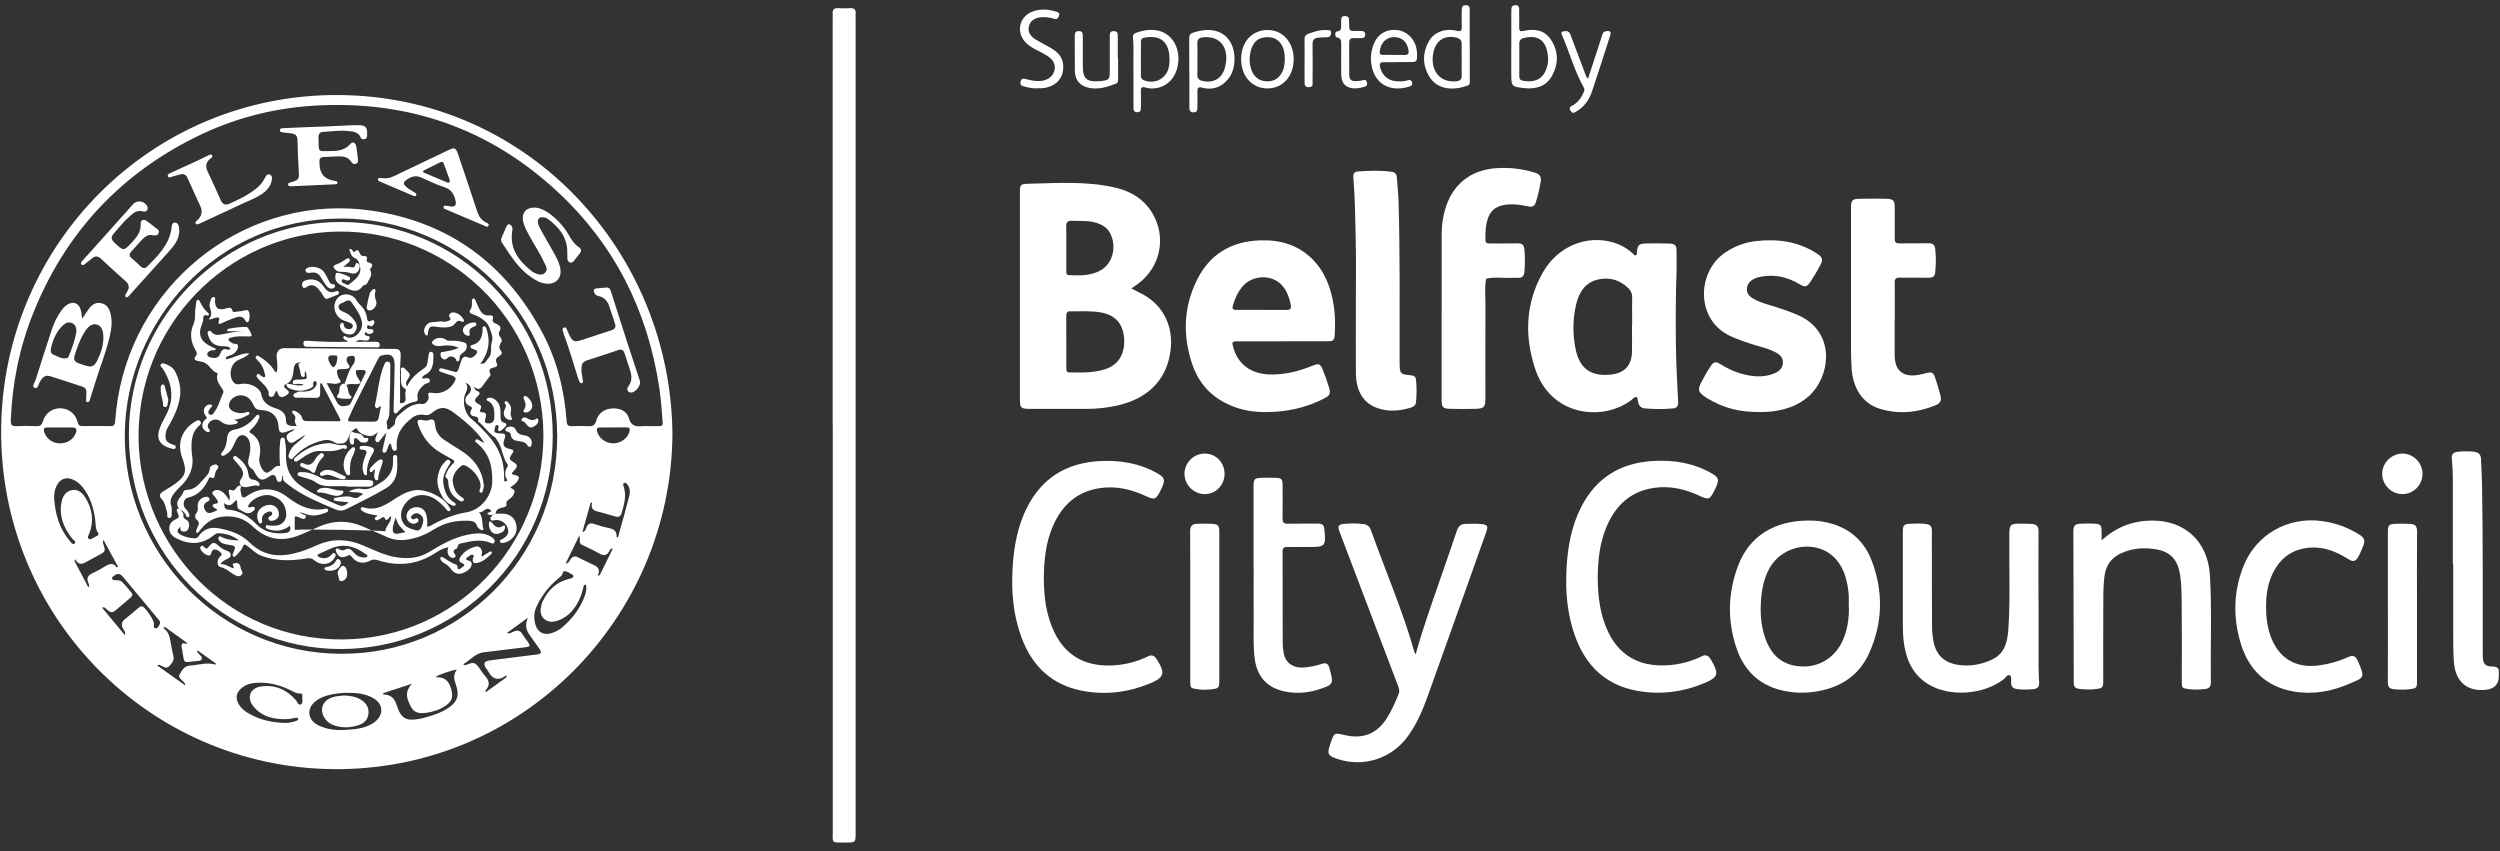 <svg width="138" height="47" viewBox="0 0 138 47" fill="none" xmlns="http://www.w3.org/2000/svg">
<rect x="0" y="0" width="138" height="47" fill="#333333" stroke="none"/>
<path d="M37.119 23.976C37.048 34.107 28.795 42.602 18.312 42.455C8.21 42.311 -0.031 34.029 0.064 23.665C0.159 13.489 8.364 5.204 18.654 5.246C29.19 5.288 37.042 13.953 37.119 23.976ZM35.724 23.521C35.949 23.521 36.178 23.518 36.404 23.521C36.543 23.521 36.593 23.465 36.582 23.321C36.528 22.666 36.487 22.011 36.386 21.362C35.739 17.144 33.928 13.525 30.816 10.621C26.996 7.055 22.448 5.506 17.258 5.838C14.979 5.985 12.805 6.568 10.76 7.588C6.571 9.679 3.585 12.912 1.833 17.285C1.073 19.181 0.675 21.161 0.595 23.204C0.586 23.438 0.646 23.536 0.895 23.524C1.266 23.506 1.64 23.506 2.011 23.524C2.222 23.533 2.308 23.459 2.368 23.255C2.504 22.797 2.896 22.525 3.347 22.537C3.795 22.549 4.178 22.845 4.288 23.309C4.33 23.485 4.41 23.524 4.567 23.521C5.075 23.515 5.583 23.512 6.09 23.521C6.277 23.524 6.34 23.459 6.354 23.27C6.387 22.851 6.432 22.433 6.5 22.02C7.595 15.311 13.833 10.657 20.497 11.626C24.748 12.242 27.88 14.527 29.917 18.326C30.739 19.857 31.155 21.517 31.277 23.252C31.291 23.474 31.375 23.533 31.576 23.524C31.876 23.512 32.176 23.506 32.473 23.524C32.713 23.539 32.844 23.483 32.915 23.219C33.031 22.8 33.358 22.579 33.785 22.546C34.201 22.516 34.596 22.675 34.708 23.076C34.845 23.557 35.139 23.551 35.501 23.521C35.572 23.515 35.647 23.521 35.718 23.521H35.724ZM18.861 36.087C25.277 36.123 30.76 30.888 30.757 24.084C30.754 17.393 25.461 12.066 18.838 12.062C11.915 12.062 6.99 17.737 6.889 23.892C6.779 30.497 12.17 36.108 18.864 36.087H18.861ZM25.562 36.664C25.639 36.706 25.657 36.724 25.669 36.721C25.713 36.712 25.755 36.697 25.796 36.679C26.141 36.539 26.233 36.566 26.455 36.874C26.55 37.005 26.634 37.152 26.743 37.271C27.002 37.547 27.085 37.819 26.791 38.121C26.788 38.124 26.803 38.151 26.826 38.202C27.209 37.923 27.587 37.651 27.966 37.379C27.96 37.343 27.958 37.307 27.952 37.274C27.468 37.642 27.156 37.457 26.924 37.017C26.904 36.978 26.871 36.942 26.844 36.907C26.654 36.641 26.718 36.492 27.034 36.458C27.15 36.446 27.266 36.422 27.385 36.41C28.13 36.314 28.875 36.224 29.62 36.129C29.89 36.093 29.92 36.021 29.768 35.803C29.587 35.542 29.4 35.282 29.216 35.022C29.016 34.739 28.991 34.431 29.139 34.098C28.724 34.4 28.367 34.66 27.975 34.944C28.157 34.998 28.243 34.911 28.335 34.87C28.551 34.762 28.712 34.801 28.839 35.01C28.928 35.157 29.038 35.291 29.139 35.435C29.291 35.653 29.267 35.698 29 35.728C28.228 35.821 27.453 35.91 26.681 36.009C26.221 36.069 25.963 36.446 25.565 36.667L25.562 36.664ZM19.233 38.246C19.152 38.246 19.069 38.24 18.989 38.246C18.6 38.273 18.214 38.321 17.846 38.465C17.686 38.528 17.535 38.611 17.401 38.722C16.929 39.111 16.973 39.706 17.511 40.002C18.048 40.298 18.636 40.328 19.23 40.28C19.708 40.245 20.189 40.188 20.604 39.91C21.225 39.497 21.192 38.824 20.527 38.495C20.12 38.291 19.681 38.24 19.233 38.246ZM21.142 38.267C21.15 38.291 21.159 38.315 21.168 38.339C21.526 38.333 21.765 38.516 21.884 38.887C21.884 38.887 21.89 38.904 21.893 38.913C22.133 39.664 22.409 39.826 23.19 39.673C23.243 39.661 23.297 39.652 23.35 39.64C23.858 39.5 24.363 39.353 24.799 39.042C25.244 38.728 25.351 38.396 25.194 37.882C25.17 37.804 25.143 37.726 25.119 37.648C25.032 37.377 25.068 37.148 25.226 36.96C24.995 36.978 24.193 37.248 24.051 37.361C24.078 37.37 24.101 37.388 24.125 37.388C24.505 37.38 24.753 37.56 24.87 37.929C24.888 37.989 24.909 38.052 24.924 38.112C25.013 38.48 24.93 38.725 24.618 38.943C24.291 39.171 23.923 39.29 23.531 39.347C23.083 39.41 22.846 39.314 22.688 39.021C22.382 38.459 22.382 38.148 22.739 37.741C22.163 37.929 21.652 38.1 21.142 38.267ZM2.988 27.529C3.053 28.373 3.27 29.16 3.822 29.824C3.899 29.916 4.018 30.093 4.11 30.012C4.244 29.895 4.042 29.806 3.974 29.719C3.513 29.127 3.246 28.478 3.398 27.712C3.463 27.389 3.629 27.12 3.971 27.054C4.309 26.988 4.544 27.203 4.71 27.467C5.105 28.098 5.197 28.771 4.918 29.477C4.885 29.557 4.805 29.647 4.885 29.728C4.977 29.824 5.069 29.725 5.155 29.686C5.229 29.653 5.301 29.614 5.372 29.575C5.437 29.539 5.467 29.486 5.416 29.42C5.256 29.207 5.289 28.95 5.259 28.711C5.173 28.05 4.989 27.428 4.564 26.898C4.425 26.725 4.262 26.584 4.063 26.488C3.662 26.297 3.303 26.429 3.116 26.832C3.012 27.051 2.979 27.284 2.988 27.529ZM29.492 33.969C29.48 34.855 29.95 35.172 30.606 34.891C30.766 34.822 30.914 34.735 31.048 34.621C31.597 34.152 32.019 33.589 32.274 32.907C32.336 32.743 32.369 32.575 32.363 32.399C32.363 32.354 32.366 32.297 32.316 32.282C32.241 32.261 32.227 32.327 32.212 32.378C32.158 32.56 32.123 32.752 32.051 32.928C31.802 33.529 31.437 34.032 30.799 34.253C30.529 34.349 30.235 34.367 30.009 34.137C29.792 33.915 29.822 33.637 29.896 33.365C29.911 33.311 29.929 33.26 29.95 33.209C30.246 32.572 30.709 32.127 31.404 31.956C31.467 31.941 31.529 31.929 31.585 31.899C31.666 31.858 31.689 31.783 31.606 31.729C31.476 31.648 31.339 31.558 31.193 31.529C31.048 31.499 31.081 31.69 31.006 31.759C30.947 31.816 30.891 31.875 30.828 31.926C30.487 32.202 30.19 32.522 29.947 32.889C29.697 33.266 29.501 33.664 29.492 33.966V33.969ZM14.417 37.684C14.002 37.681 13.601 37.723 13.28 38.034C13.04 38.264 12.998 38.537 13.156 38.83C13.298 39.099 13.527 39.275 13.785 39.416C14.37 39.739 15.005 39.877 15.661 39.904C15.893 39.913 16.13 39.877 16.353 39.79C16.404 39.769 16.472 39.745 16.463 39.685C16.448 39.599 16.365 39.616 16.305 39.625C16.163 39.643 16.02 39.691 15.878 39.694C15.154 39.721 14.474 39.59 13.99 38.994C13.595 38.507 13.806 37.974 14.42 37.891C15.186 37.786 15.822 38.064 16.332 38.647C16.412 38.737 16.454 38.934 16.593 38.887C16.76 38.83 16.671 38.632 16.686 38.498C16.697 38.408 16.724 38.264 16.567 38.279C16.377 38.297 16.237 38.199 16.086 38.124C15.56 37.864 15.011 37.687 14.417 37.687V37.684ZM6.886 35.052C6.951 34.897 6.862 34.819 6.809 34.732C6.681 34.508 6.69 34.328 6.913 34.164C7.165 33.972 7.399 33.757 7.646 33.553C7.708 33.503 7.768 33.443 7.863 33.476C8.032 33.535 8.495 34.227 8.501 34.424C8.501 34.517 8.447 34.654 8.581 34.678C8.709 34.702 8.753 34.562 8.807 34.475C8.899 34.328 8.78 34.235 8.703 34.143C8.07 33.38 7.435 32.617 6.8 31.855C6.619 31.639 6.5 31.627 6.271 31.801C6.227 31.834 6.176 31.863 6.185 31.926C6.197 32.007 6.262 32.025 6.328 32.025C6.485 32.025 6.645 32.022 6.761 32.142C6.936 32.327 7.1 32.522 7.26 32.719C7.352 32.833 7.29 32.919 7.198 32.997C6.954 33.203 6.714 33.41 6.47 33.616C6.194 33.85 6.141 33.85 5.871 33.619C5.82 33.577 5.787 33.494 5.636 33.544C6.064 34.062 6.476 34.559 6.889 35.058L6.886 35.052ZM10.229 37.843C10.223 37.672 10.098 37.618 10.018 37.529C9.944 37.445 9.846 37.358 9.908 37.245C10.039 37.008 10.16 36.76 10.493 36.739C10.956 36.712 11.413 36.542 11.888 36.688C11.897 36.664 11.903 36.64 11.912 36.619L10.911 35.91C10.896 35.928 10.882 35.946 10.87 35.961C10.908 36.009 10.947 36.057 10.983 36.105C11.048 36.189 11.184 36.248 11.137 36.371C11.089 36.5 10.941 36.479 10.828 36.491C10.08 36.569 10.193 36.682 10.059 35.883C10.042 35.77 9.985 35.641 10.056 35.537C10.119 35.444 10.238 35.596 10.344 35.498C9.92 35.196 9.507 34.9 9.095 34.603C9.068 34.627 9.044 34.651 9.017 34.672C9.335 34.885 9.38 35.211 9.433 35.537C9.469 35.752 9.507 35.97 9.567 36.18C9.641 36.449 9.483 36.619 9.329 36.781C9.178 36.939 9.029 36.802 8.884 36.739C8.83 36.718 8.78 36.655 8.682 36.736C9.207 37.11 9.721 37.478 10.235 37.843H10.229ZM32.69 27.724C32.66 27.739 32.627 27.757 32.598 27.772C32.452 28.292 32.304 28.813 32.149 29.363C32.319 29.33 32.325 29.225 32.354 29.148C32.437 28.917 32.571 28.84 32.814 28.926C33.07 29.019 33.334 29.094 33.598 29.145C33.88 29.201 34.067 29.315 34.032 29.644C34.032 29.65 34.061 29.659 34.076 29.668C34.091 29.656 34.115 29.65 34.118 29.635C34.325 28.89 34.542 28.146 34.732 27.395C34.786 27.188 34.786 26.955 34.646 26.764C34.599 26.701 34.545 26.614 34.45 26.665C34.367 26.71 34.406 26.791 34.429 26.862C34.596 27.371 34.45 27.852 34.308 28.334C34.26 28.502 34.147 28.564 33.972 28.511C33.705 28.43 33.432 28.358 33.162 28.28C32.9 28.205 32.568 28.208 32.687 27.724H32.69ZM4.876 32.429C4.959 32.318 4.909 32.252 4.882 32.193C4.766 31.932 4.834 31.765 5.096 31.645C5.342 31.532 5.583 31.403 5.814 31.256C6.049 31.11 6.256 31.053 6.441 31.319C6.441 31.322 6.47 31.31 6.521 31.292C6.256 30.805 5.995 30.326 5.716 29.809C5.651 29.94 5.692 29.994 5.713 30.054C5.829 30.413 5.817 30.446 5.502 30.616C5.312 30.721 5.122 30.826 4.929 30.927C4.671 31.062 4.416 31.31 4.143 30.87C4.131 30.903 4.119 30.933 4.11 30.966C4.362 31.448 4.615 31.926 4.879 32.426L4.876 32.429ZM33.001 31.783C33.037 31.771 33.073 31.759 33.108 31.747C33.346 31.265 33.583 30.784 33.827 30.284C33.684 30.272 33.669 30.362 33.64 30.416C33.509 30.655 33.34 30.703 33.102 30.562C32.915 30.452 32.716 30.362 32.52 30.266C32.384 30.198 32.241 30.135 32.105 30.063C31.921 29.964 32.066 29.764 31.977 29.566C31.713 30.105 31.476 30.592 31.223 31.107C31.386 31.092 31.416 30.99 31.461 30.918C31.588 30.706 31.737 30.658 31.956 30.787C32.158 30.903 32.381 30.99 32.589 31.098C32.847 31.229 33.2 31.295 32.998 31.777L33.001 31.783ZM3.338 23.596C3.095 23.596 2.848 23.596 2.605 23.596C2.43 23.596 2.385 23.677 2.436 23.841C2.546 24.2 2.881 24.458 3.27 24.473C3.7 24.488 4.06 24.257 4.19 23.889C4.262 23.692 4.208 23.593 3.988 23.596C3.772 23.599 3.555 23.596 3.335 23.596H3.338ZM33.874 23.596C33.622 23.596 33.367 23.596 33.114 23.596C32.998 23.596 32.927 23.632 32.954 23.779C33.022 24.161 33.411 24.47 33.85 24.473C34.284 24.473 34.685 24.164 34.753 23.788C34.783 23.632 34.717 23.59 34.581 23.593C34.346 23.596 34.109 23.593 33.874 23.593V23.596Z" fill="white"/>
<path d="M62.45 15.924C62.706 16.056 62.943 16.167 63.166 16.295C64.232 16.908 64.751 18.024 64.626 19.25C64.433 21.126 63.157 22.077 61.598 22.4C61.094 22.505 60.58 22.568 60.061 22.568C58.974 22.568 57.885 22.571 56.798 22.568C56.359 22.568 56.299 22.499 56.299 22.053C56.299 18.245 56.299 14.438 56.299 10.63C56.299 10.205 56.32 10.152 56.76 10.143C58.386 10.104 60.022 9.984 61.628 10.373C62.477 10.579 63.181 11.028 63.635 11.809C64.401 13.128 64.042 14.776 62.801 15.679C62.694 15.757 62.581 15.832 62.453 15.921L62.45 15.924ZM58.861 18.853C58.861 19.337 58.861 19.819 58.861 20.303C58.861 20.423 58.855 20.558 59.028 20.558C59.696 20.564 60.372 20.59 61.017 20.378C61.753 20.133 62.118 19.505 62.05 18.655C61.981 17.854 61.566 17.396 60.779 17.249C60.212 17.145 59.642 17.196 59.072 17.184C58.882 17.181 58.858 17.306 58.858 17.459C58.858 17.922 58.858 18.389 58.858 18.853H58.861ZM58.861 13.708C58.861 14.118 58.861 14.53 58.861 14.94C58.861 15.048 58.852 15.183 59.007 15.189C59.615 15.213 60.227 15.233 60.779 14.907C61.281 14.611 61.545 13.986 61.441 13.37C61.334 12.73 61.002 12.398 60.34 12.254C59.954 12.171 59.565 12.209 59.176 12.188C58.944 12.177 58.846 12.26 58.855 12.503C58.87 12.903 58.858 13.304 58.858 13.708H58.861Z" fill="white"/>
<path d="M45.963 23.459C45.963 15.984 45.963 8.512 45.963 1.038C45.963 0.945 45.969 0.855 45.963 0.762C45.945 0.544 46.025 0.439 46.257 0.451C46.483 0.463 46.711 0.463 46.937 0.451C47.165 0.439 47.252 0.541 47.231 0.762C47.225 0.834 47.231 0.909 47.231 0.981C47.231 15.975 47.231 30.966 47.231 45.961C47.231 46.508 47.231 46.511 46.681 46.508C45.856 46.505 45.969 46.589 45.969 45.796C45.969 38.352 45.969 30.904 45.969 23.459H45.963Z" fill="white"/>
<path d="M92.55 14.847C92.494 16.28 92.494 17.716 92.511 19.148C92.526 20.162 92.583 21.173 92.633 22.184C92.645 22.406 92.562 22.525 92.36 22.543C91.835 22.591 91.309 22.591 90.787 22.543C90.519 22.519 90.433 22.319 90.404 22.083C90.383 21.909 90.329 21.846 90.169 21.984C88.664 23.276 85.642 23.082 84.742 20.363C84.137 18.535 84.205 16.717 85.179 15.018C85.992 13.6 87.563 12.96 89.017 13.373C89.436 13.492 89.804 13.696 90.127 13.989C90.178 14.034 90.214 14.126 90.3 14.093C90.371 14.066 90.344 13.983 90.353 13.92C90.401 13.522 90.463 13.45 90.861 13.441C91.285 13.429 91.713 13.429 92.137 13.444C92.476 13.456 92.544 13.546 92.547 13.884C92.547 14.204 92.547 14.524 92.547 14.844L92.55 14.847ZM90.095 17.961C90.095 17.44 90.089 16.92 90.095 16.399C90.095 16.214 90.041 16.067 89.911 15.936C89.439 15.457 88.875 15.284 88.222 15.427C87.521 15.583 87.183 16.1 87.019 16.741C86.806 17.584 86.803 18.442 86.978 19.292C87.2 20.354 87.827 20.788 88.907 20.68C89.667 20.605 90.071 20.177 90.086 19.412C90.095 18.927 90.086 18.445 90.086 17.961H90.095Z" fill="white"/>
<path d="M70.793 18.84C69.967 18.84 69.142 18.84 68.317 18.84C68.005 18.84 67.99 18.864 68.076 19.175C68.334 20.109 69.056 20.647 70.11 20.671C70.929 20.689 71.707 20.491 72.461 20.183C72.799 20.046 72.879 20.073 73.019 20.414C73.15 20.734 73.262 21.063 73.363 21.395C73.464 21.718 73.411 21.834 73.105 21.99C72.253 22.43 71.345 22.669 70.395 22.729C69.697 22.774 69.002 22.747 68.323 22.526C67.102 22.131 66.239 21.347 65.82 20.127C65.274 18.529 65.324 16.938 66.09 15.419C66.8 14.007 67.993 13.319 69.561 13.268C70.638 13.232 71.609 13.498 72.404 14.267C73.129 14.97 73.461 15.867 73.619 16.842C73.705 17.375 73.708 17.913 73.678 18.452C73.66 18.79 73.61 18.837 73.265 18.837C72.44 18.837 71.615 18.837 70.79 18.837L70.793 18.84ZM69.638 17.109C70.101 17.109 70.561 17.103 71.024 17.109C71.223 17.112 71.285 17.028 71.253 16.842C71.214 16.615 71.143 16.4 71.051 16.19C70.564 15.066 69.234 15.126 68.649 15.745C68.352 16.059 68.186 16.436 68.061 16.839C68.002 17.031 68.04 17.109 68.251 17.106C68.714 17.097 69.174 17.106 69.638 17.106V17.109Z" fill="white"/>
<path d="M97.072 22.741C96.065 22.756 95.109 22.525 94.237 21.981C93.711 21.652 93.678 21.529 93.969 20.991C94.112 20.727 94.26 20.464 94.427 20.213C94.596 19.959 94.712 19.944 94.973 20.105C95.546 20.461 96.154 20.701 96.828 20.763C97.223 20.802 97.609 20.754 97.971 20.596C98.212 20.491 98.402 20.33 98.416 20.031C98.431 19.735 98.25 19.579 98.028 19.456C97.683 19.265 97.3 19.175 96.929 19.064C96.451 18.921 95.979 18.765 95.525 18.556C93.589 17.662 93.655 15.014 95.222 13.947C95.745 13.591 96.318 13.375 96.941 13.307C98.114 13.178 99.239 13.319 100.26 13.974C100.622 14.207 100.658 14.315 100.456 14.685C100.296 14.982 100.121 15.272 99.936 15.553C99.738 15.852 99.64 15.87 99.334 15.688C98.66 15.284 97.945 15.122 97.17 15.281C97.098 15.296 97.027 15.314 96.959 15.338C96.677 15.439 96.454 15.61 96.43 15.933C96.407 16.247 96.626 16.405 96.867 16.534C97.238 16.731 97.648 16.824 98.045 16.953C98.452 17.084 98.853 17.222 99.245 17.392C101.439 18.35 101.029 20.946 99.723 21.972C98.945 22.582 98.042 22.753 97.072 22.747V22.741Z" fill="white"/>
<path d="M79.58 17.39C79.58 15.891 79.58 14.393 79.58 12.897C79.58 12.454 79.642 12.024 79.761 11.599C80.144 10.208 81.151 9.382 82.593 9.284C83.324 9.233 84.039 9.314 84.74 9.535C84.98 9.61 85.09 9.741 85.051 9.993C84.986 10.399 84.9 10.8 84.769 11.189C84.707 11.374 84.591 11.437 84.392 11.398C83.911 11.303 83.43 11.219 82.938 11.333C82.54 11.422 82.276 11.653 82.139 12.036C82 12.43 81.988 12.84 81.997 13.253C82.003 13.42 82.103 13.438 82.234 13.438C82.742 13.438 83.249 13.447 83.757 13.432C84.009 13.423 84.128 13.519 84.149 13.767C84.184 14.177 84.182 14.587 84.149 14.997C84.131 15.242 84.015 15.365 83.763 15.335C83.674 15.326 83.582 15.329 83.49 15.335C83.006 15.365 82.516 15.269 82.035 15.386C81.94 15.873 82 16.367 81.997 16.857C81.988 18.574 81.994 20.291 81.994 22.008C81.994 22.465 81.916 22.555 81.462 22.567C80.99 22.579 80.518 22.579 80.049 22.567C79.639 22.555 79.58 22.48 79.577 22.08C79.577 20.518 79.577 18.957 79.577 17.396L79.58 17.39Z" fill="white"/>
<path d="M78.14 36.135C78.514 34.774 78.971 33.502 79.41 32.228C79.746 31.253 80.09 30.281 80.417 29.303C80.497 29.061 80.633 28.926 80.88 28.92C81.168 28.911 81.462 28.899 81.75 28.926C82.118 28.959 82.159 29.04 82.035 29.384C81.589 30.64 81.141 31.893 80.696 33.147C80.061 34.926 79.428 36.703 78.79 38.48C78.517 39.236 78.196 39.972 77.724 40.63C76.813 41.895 75.222 42.392 73.758 41.871C73.31 41.713 73.256 41.608 73.402 41.163C73.663 40.358 73.63 40.454 74.328 40.597C75.236 40.786 75.99 40.505 76.519 39.697C76.804 39.26 77.015 38.785 77.208 38.303C77.276 38.13 77.219 37.983 77.16 37.828C76.397 35.815 75.631 33.802 74.868 31.792C74.559 30.981 74.251 30.17 73.945 29.36C73.823 29.04 73.874 28.944 74.215 28.917C74.565 28.887 74.919 28.884 75.272 28.932C75.486 28.962 75.608 29.067 75.679 29.273C76.477 31.516 77.43 33.703 78.077 35.997C78.083 36.021 78.101 36.045 78.143 36.129L78.14 36.135Z" fill="white"/>
<path d="M99.835 28.735C100.271 28.723 100.726 28.792 101.171 28.926C102.213 29.247 102.934 29.943 103.317 30.948C103.97 32.662 103.932 34.385 103.175 36.057C102.593 37.346 101.518 37.992 100.153 38.187C99.544 38.274 98.941 38.247 98.345 38.106C97.08 37.804 96.264 36.987 95.854 35.776C95.343 34.263 95.376 32.734 95.937 31.241C96.549 29.608 97.935 28.735 99.832 28.735H99.835ZM102.05 33.425C102.05 33.225 102.064 33.021 102.05 32.824C101.981 32.124 101.836 31.445 101.367 30.895C100.396 29.752 98.434 30.009 97.68 31.361C97.356 31.941 97.24 32.578 97.202 33.228C97.157 33.99 97.228 34.744 97.531 35.456C97.801 36.093 98.247 36.554 98.938 36.718C100.197 37.017 101.337 36.395 101.794 35.175C102.005 34.609 102.079 34.026 102.056 33.428L102.05 33.425Z" fill="white"/>
<path d="M104.585 17.655C104.585 18.304 104.585 18.953 104.585 19.599C104.588 20.464 105.051 20.847 105.903 20.691C106.037 20.667 106.17 20.637 106.301 20.602C106.636 20.512 106.714 20.542 106.829 20.874C106.939 21.191 107.028 21.52 107.117 21.843C107.186 22.091 107.1 22.265 106.856 22.366C105.85 22.779 104.82 22.884 103.772 22.567C102.845 22.282 102.293 21.472 102.213 20.374C102.183 19.973 102.175 19.573 102.175 19.172C102.175 16.614 102.175 14.057 102.175 11.5C102.175 11.051 102.231 10.982 102.667 10.973C103.154 10.964 103.644 10.961 104.134 10.973C104.52 10.985 104.588 11.069 104.588 11.455C104.588 12.029 104.594 12.606 104.588 13.181C104.588 13.372 104.653 13.438 104.84 13.435C105.384 13.426 105.927 13.438 106.473 13.429C106.705 13.426 106.8 13.525 106.824 13.746C106.871 14.174 106.868 14.601 106.824 15.029C106.8 15.239 106.705 15.334 106.488 15.331C105.945 15.322 105.402 15.334 104.855 15.325C104.653 15.322 104.585 15.394 104.588 15.595C104.597 16.279 104.591 16.964 104.591 17.649L104.585 17.655Z" fill="white"/>
<path d="M57.621 32.013C57.63 32.937 57.742 33.966 58.212 34.926C58.909 36.356 60.147 36.838 61.578 36.721C62.207 36.67 62.81 36.506 63.377 36.227C63.558 36.138 63.689 36.179 63.804 36.326C63.828 36.356 63.849 36.386 63.867 36.416C64.339 37.167 64.271 37.4 63.46 37.732C62.255 38.225 61.008 38.378 59.728 38.13C58.057 37.807 56.977 36.772 56.389 35.193C55.926 33.951 55.819 32.656 55.896 31.34C55.964 30.17 56.169 29.037 56.706 27.987C57.538 26.36 58.894 25.555 60.681 25.453C61.807 25.391 62.887 25.561 63.885 26.127C64.297 26.36 64.333 26.482 64.137 26.919C64.119 26.961 64.098 27 64.078 27.042C63.804 27.598 63.751 27.613 63.202 27.362C62.421 27.003 61.608 26.82 60.744 26.94C59.461 27.116 58.63 27.876 58.125 29.031C57.728 29.94 57.621 30.909 57.618 32.019L57.621 32.013Z" fill="white"/>
<path d="M88.198 31.98C88.207 32.94 88.323 33.969 88.792 34.926C89.489 36.353 90.724 36.835 92.158 36.715C92.788 36.661 93.39 36.5 93.957 36.218C94.138 36.129 94.269 36.177 94.385 36.323C94.417 36.365 94.447 36.413 94.474 36.461C94.898 37.209 94.845 37.391 94.061 37.714C92.85 38.217 91.594 38.369 90.306 38.121C88.646 37.798 87.569 36.772 86.978 35.208C86.509 33.957 86.399 32.656 86.476 31.328C86.544 30.159 86.749 29.025 87.287 27.975C88.121 26.348 89.478 25.546 91.265 25.445C92.39 25.382 93.47 25.555 94.468 26.12C94.88 26.354 94.913 26.474 94.714 26.913C94.691 26.964 94.667 27.012 94.643 27.06C94.379 27.586 94.325 27.604 93.803 27.362C93.013 26.994 92.194 26.808 91.321 26.928C90.042 27.108 89.207 27.864 88.703 29.022C88.308 29.934 88.198 30.9 88.195 31.977L88.198 31.98Z" fill="white"/>
<path d="M116.006 29.83C116.84 29.07 117.763 28.741 118.797 28.735C120.631 28.729 121.884 29.916 121.988 31.765C122.101 33.736 122.012 35.707 122.038 37.678C122.041 37.903 121.943 38.007 121.721 38.034C121.421 38.067 121.124 38.079 120.827 38.04C120.441 37.992 120.435 37.983 120.435 37.603C120.435 36.144 120.444 34.681 120.429 33.221C120.423 32.713 120.418 32.199 120.334 31.693C120.207 30.912 119.821 30.47 119.055 30.329C118.384 30.206 117.719 30.254 117.084 30.541C116.529 30.793 116.238 31.224 116.163 31.828C116.089 32.429 116.104 33.03 116.101 33.631C116.092 34.938 116.101 36.242 116.098 37.55C116.098 37.965 116.074 37.989 115.662 38.04C115.362 38.076 115.065 38.061 114.768 38.025C114.572 38.001 114.471 37.909 114.471 37.708C114.471 37.654 114.471 37.597 114.471 37.544C114.465 34.795 114.462 32.046 114.45 29.297C114.45 29.037 114.554 28.92 114.792 28.911C115.071 28.899 115.353 28.89 115.635 28.908C115.947 28.926 116.006 29.004 116.009 29.321C116.009 29.465 116.009 29.608 116.009 29.824L116.006 29.83Z" fill="white"/>
<path d="M112.53 33.173C112.53 34.388 112.53 35.602 112.53 36.82C112.53 37.113 112.551 37.403 112.562 37.696C112.568 37.905 112.476 38.013 112.263 38.037C111.963 38.073 111.669 38.073 111.369 38.04C111.129 38.016 111.013 37.917 111.013 37.66C111.013 37.532 111.048 37.331 110.939 37.277C110.808 37.215 110.722 37.403 110.621 37.484C109.487 38.363 107.605 38.489 106.429 37.762C105.607 37.253 105.239 36.467 105.102 35.539C105.052 35.205 105.037 34.867 105.037 34.529C105.037 32.803 105.037 31.074 105.037 29.348C105.037 28.998 105.09 28.929 105.435 28.911C105.732 28.896 106.031 28.887 106.331 28.926C106.551 28.956 106.643 29.073 106.64 29.294C106.634 29.686 106.64 30.081 106.64 30.473C106.64 31.852 106.64 33.23 106.649 34.612C106.649 34.858 106.676 35.106 106.717 35.348C106.863 36.203 107.37 36.649 108.296 36.724C108.866 36.772 109.413 36.658 109.938 36.419C110.671 36.084 110.814 35.423 110.861 34.717C110.977 32.982 110.894 31.247 110.915 29.512C110.921 28.962 110.968 28.905 111.52 28.905C111.737 28.905 111.954 28.911 112.174 28.923C112.426 28.938 112.53 29.07 112.527 29.336C112.518 30.616 112.524 31.893 112.524 33.173H112.53Z" fill="white"/>
<path d="M74.842 16.908C74.842 15.694 74.865 14.476 74.836 13.262C74.806 12.104 74.803 10.944 74.705 9.786C74.687 9.592 74.762 9.481 74.949 9.466C75.572 9.418 76.198 9.4 76.819 9.481C76.997 9.505 77.095 9.607 77.107 9.789C77.139 10.253 77.19 10.716 77.202 11.18C77.285 14.12 77.255 17.06 77.258 20.004C77.258 20.626 77.297 20.674 77.903 20.718C78.057 20.73 78.143 20.796 78.161 20.943C78.208 21.362 78.202 21.78 78.164 22.199C78.149 22.367 78.033 22.453 77.885 22.498C77.291 22.681 76.694 22.738 76.092 22.546C75.281 22.289 74.851 21.619 74.845 20.575C74.836 19.352 74.845 18.125 74.845 16.902H74.839L74.842 16.908Z" fill="white"/>
<path d="M125.087 33.521C125.084 34.026 125.141 34.523 125.298 35.004C125.726 36.318 126.714 36.931 128.071 36.721C128.602 36.641 129.116 36.5 129.606 36.276C129.882 36.15 130.021 36.192 130.149 36.479C130.585 37.46 130.476 37.394 129.707 37.732C128.718 38.169 127.679 38.357 126.601 38.169C125.082 37.903 124.129 36.967 123.686 35.51C123.259 34.098 123.288 32.677 123.823 31.295C124.514 29.507 126.287 28.499 128.184 28.765C128.935 28.87 129.621 29.121 130.259 29.525C130.49 29.671 130.568 29.845 130.464 30.096C130.375 30.305 130.297 30.524 130.188 30.721C130.027 31.005 129.894 31.032 129.615 30.856C128.997 30.47 128.35 30.192 127.599 30.225C126.607 30.27 125.904 30.745 125.464 31.63C125.171 32.223 125.082 32.863 125.087 33.518V33.521Z" fill="white"/>
<path d="M69.196 31.263C69.196 29.8 69.196 28.34 69.196 26.878C69.196 26.429 69.243 26.381 69.698 26.372C69.932 26.369 70.169 26.366 70.404 26.375C70.746 26.387 70.799 26.444 70.799 26.782C70.799 27.395 70.808 28.005 70.796 28.618C70.793 28.831 70.858 28.912 71.075 28.909C71.636 28.897 72.2 28.909 72.761 28.903C72.972 28.903 73.091 28.977 73.1 29.196C73.1 29.232 73.112 29.267 73.115 29.303C73.189 30.132 73.138 30.192 72.325 30.192C71.909 30.192 71.491 30.198 71.075 30.192C70.885 30.186 70.799 30.237 70.799 30.452C70.805 32.133 70.799 33.814 70.805 35.495C70.805 35.686 70.832 35.878 70.864 36.066C70.962 36.614 71.419 36.913 72.055 36.838C72.36 36.802 72.666 36.748 72.957 36.647C73.186 36.566 73.322 36.638 73.385 36.874C73.61 37.741 73.655 37.783 72.77 38.064C72.242 38.232 71.692 38.283 71.131 38.205C69.994 38.052 69.35 37.379 69.243 36.225C69.169 35.441 69.211 34.654 69.202 33.871C69.193 33.003 69.202 32.136 69.202 31.269L69.196 31.263Z" fill="white"/>
<path d="M135.397 31.131C135.397 29.56 135.4 27.99 135.397 26.42C135.397 26.055 135.379 25.69 135.341 25.328C135.314 25.062 135.43 24.966 135.667 24.939C135.967 24.903 136.261 24.903 136.561 24.936C136.825 24.963 136.947 25.098 136.953 25.361C136.965 25.78 136.997 26.198 137.006 26.617C137.06 29.74 137.045 32.863 137.048 35.982C137.048 36.075 137.048 36.165 137.051 36.258C137.071 36.652 137.187 36.787 137.579 36.793C137.846 36.796 137.971 36.892 137.935 37.167C137.929 37.212 137.935 37.257 137.935 37.304C137.935 37.751 137.717 38.005 137.279 38.067C136.205 38.217 135.528 37.636 135.454 36.527C135.412 35.887 135.418 35.249 135.418 34.612C135.418 33.452 135.418 32.294 135.418 31.134C135.412 31.134 135.406 31.134 135.397 31.134V31.131Z" fill="white"/>
<path d="M131.811 33.49C131.811 32.112 131.811 30.733 131.811 29.354C131.811 29.001 131.864 28.932 132.208 28.914C132.488 28.899 132.77 28.911 133.052 28.92C133.316 28.929 133.426 29.058 133.423 29.339C133.411 30.664 133.417 31.986 133.417 33.311C133.417 34.744 133.417 36.176 133.417 37.612C133.417 37.965 133.39 37.995 133.04 38.043C132.743 38.085 132.446 38.07 132.146 38.043C131.894 38.019 131.805 37.908 131.808 37.657C131.817 36.269 131.811 34.881 131.811 33.493V33.49Z" fill="white"/>
<path d="M65.701 33.464C65.701 32.085 65.707 30.703 65.696 29.324C65.696 29.034 65.814 28.92 66.073 28.914C66.355 28.908 66.637 28.896 66.916 28.917C67.242 28.941 67.305 29.019 67.305 29.348C67.305 30.135 67.305 30.918 67.305 31.705C67.305 33.652 67.305 35.596 67.305 37.544C67.305 37.974 67.281 38.007 66.853 38.052C66.601 38.079 66.346 38.079 66.093 38.043C65.716 37.992 65.701 37.977 65.701 37.6C65.701 36.222 65.701 34.843 65.701 33.461V33.464Z" fill="white"/>
<path d="M132.613 25.038C133.219 25.038 133.723 25.549 133.723 26.154C133.723 26.767 133.228 27.272 132.622 27.275C132.007 27.278 131.494 26.767 131.497 26.148C131.497 25.549 132.013 25.038 132.616 25.038H132.613Z" fill="white"/>
<path d="M67.596 26.166C67.59 26.788 67.103 27.281 66.494 27.275C65.88 27.269 65.375 26.749 65.384 26.133C65.396 25.525 65.903 25.032 66.512 25.038C67.126 25.044 67.602 25.537 67.596 26.166Z" fill="white"/>
<path d="M4.54 17.587C4.68 17.381 4.799 17.186 4.935 17.007C5.101 16.788 5.321 16.672 5.6 16.738C5.867 16.797 6.01 16.995 6.084 17.246C6.212 17.68 6.161 18.113 6.063 18.544C5.879 19.364 5.565 20.144 5.312 20.943C5.202 21.29 5.098 21.64 4.986 21.987C4.956 22.074 4.944 22.22 4.816 22.193C4.704 22.169 4.763 22.038 4.76 21.954C4.76 21.852 4.766 21.754 4.769 21.652C4.772 21.496 4.701 21.395 4.549 21.344C3.964 21.152 3.38 20.955 2.792 20.773C2.516 20.686 2.379 20.779 2.201 21.072C2.121 21.206 2.1 21.496 1.901 21.407C1.741 21.335 1.922 21.116 1.967 20.97C2.254 20.049 2.551 19.127 2.854 18.212C2.979 17.838 3.142 17.482 3.374 17.162C3.463 17.037 3.564 16.917 3.694 16.83C4.03 16.609 4.347 16.717 4.457 17.102C4.499 17.249 4.508 17.407 4.537 17.584L4.54 17.587ZM5.707 18.649C5.71 18.236 5.594 17.991 5.357 17.919C5.113 17.844 4.891 17.973 4.665 18.332C4.49 18.61 4.362 18.912 4.252 19.223C3.991 19.953 3.994 19.956 4.727 20.183C5.042 20.279 5.202 20.228 5.351 19.932C5.553 19.531 5.704 19.112 5.707 18.655V18.649ZM4.217 18.311C4.217 18.084 4.163 17.922 3.985 17.838C3.795 17.748 3.626 17.82 3.486 17.949C3.121 18.278 2.94 18.712 2.824 19.178C2.783 19.343 2.78 19.513 2.952 19.579C3.199 19.672 3.43 19.851 3.721 19.759C3.751 19.75 3.774 19.708 3.789 19.675C3.985 19.223 4.14 18.756 4.217 18.311Z" fill="white"/>
<path d="M8.379 12.975C8.18 12.942 8.008 13.062 7.859 13.211C7.649 13.427 7.456 13.657 7.254 13.878C7.123 14.019 7.117 14.138 7.28 14.267C7.444 14.396 7.595 14.542 7.744 14.689C7.868 14.808 8.002 14.841 8.127 14.716C8.726 14.105 9.347 13.507 9.468 12.592C9.483 12.469 9.483 12.299 9.644 12.29C9.831 12.278 9.869 12.46 9.887 12.601C9.94 13.044 9.736 13.4 9.465 13.717C9.183 14.049 8.884 14.369 8.593 14.692C8.13 15.206 7.669 15.721 7.206 16.235C7.165 16.283 7.12 16.328 7.073 16.373C7.037 16.406 6.993 16.424 6.948 16.394C6.906 16.364 6.903 16.316 6.924 16.271C6.957 16.205 6.99 16.142 7.028 16.08C7.165 15.864 7.12 15.688 6.936 15.523C6.482 15.117 6.028 14.713 5.585 14.291C5.413 14.127 5.262 14.114 5.087 14.255C4.95 14.363 4.819 14.473 4.683 14.578C4.623 14.623 4.552 14.668 4.49 14.593C4.442 14.536 4.484 14.467 4.526 14.42C4.713 14.207 4.906 14.004 5.093 13.791C5.844 12.951 6.595 12.107 7.349 11.27C7.58 11.013 8.014 11.097 8.141 11.422C8.195 11.563 8.058 11.728 7.895 11.674C7.601 11.578 7.402 11.725 7.209 11.892C6.859 12.197 6.565 12.556 6.262 12.912C6.117 13.086 6.141 13.223 6.304 13.382C6.823 13.875 6.814 13.878 7.298 13.364C7.565 13.077 7.782 12.784 7.767 12.356C7.761 12.137 7.916 12.075 8.103 12.203C8.26 12.311 8.409 12.431 8.554 12.553C8.652 12.634 8.821 12.688 8.759 12.864C8.7 13.035 8.545 12.996 8.376 12.981L8.379 12.975Z" fill="white"/>
<path d="M21.272 9.84C21.403 9.855 21.581 9.801 21.756 9.717C22.759 9.233 23.769 8.754 24.775 8.276C25.081 8.129 25.164 8.159 25.277 8.488C25.633 9.541 25.989 10.594 26.334 11.653C26.423 11.928 26.556 12.146 26.821 12.275C26.895 12.311 27.02 12.35 26.963 12.463C26.916 12.556 26.815 12.496 26.744 12.463C26.043 12.167 25.342 11.871 24.642 11.572C24.57 11.542 24.458 11.521 24.487 11.416C24.517 11.312 24.624 11.363 24.701 11.365C24.763 11.365 24.826 11.392 24.888 11.398C25.108 11.419 25.197 11.324 25.152 11.111C25.075 10.746 24.93 10.462 24.529 10.331C24.09 10.19 23.671 9.987 23.249 9.798C22.908 9.646 22.635 9.768 22.374 9.981C22.264 10.07 22.273 10.16 22.365 10.259C22.504 10.408 22.685 10.495 22.852 10.606C22.914 10.648 23.024 10.687 22.97 10.788C22.929 10.866 22.837 10.818 22.774 10.791C22.181 10.54 21.59 10.289 20.999 10.034C20.937 10.008 20.842 9.984 20.863 9.891C20.883 9.795 20.981 9.831 21.05 9.831C21.103 9.831 21.159 9.837 21.278 9.843L21.272 9.84ZM24.829 9.945C24.722 9.649 24.609 9.332 24.49 9.017C24.452 8.919 24.372 8.922 24.285 8.964C24 9.104 23.715 9.245 23.433 9.388C23.321 9.445 23.329 9.502 23.442 9.55C23.852 9.723 24.262 9.894 24.671 10.064C24.76 10.1 24.835 10.103 24.832 9.948L24.829 9.945Z" fill="white"/>
<path d="M19.515 6.912C19.586 6.912 19.66 6.912 19.732 6.912C20.192 6.903 20.29 7.011 20.263 7.489C20.257 7.582 20.233 7.648 20.138 7.675C20.052 7.699 19.951 7.69 19.922 7.612C19.779 7.259 19.461 7.259 19.17 7.229C18.725 7.187 18.283 7.259 17.84 7.28C17.653 7.289 17.576 7.4 17.579 7.591C17.603 8.47 17.505 8.342 18.316 8.336C18.695 8.336 19.049 8.27 19.325 7.959C19.467 7.797 19.628 7.863 19.666 8.085C19.711 8.327 19.732 8.572 19.758 8.817C19.767 8.913 19.758 9.003 19.645 9.039C19.544 9.072 19.455 9.039 19.405 8.955C19.221 8.65 18.93 8.62 18.621 8.635C18.369 8.647 18.114 8.653 17.861 8.668C17.698 8.677 17.612 8.763 17.636 8.937C17.639 8.964 17.636 8.991 17.636 9.018C17.638 9.576 17.909 9.897 18.449 9.981C18.52 9.993 18.621 9.984 18.627 10.071C18.633 10.184 18.517 10.172 18.443 10.175C17.674 10.214 16.905 10.247 16.136 10.28C16.05 10.283 15.923 10.307 15.905 10.196C15.887 10.08 16.021 10.08 16.101 10.053C16.487 9.936 16.519 9.87 16.493 9.466C16.457 8.892 16.433 8.318 16.421 7.744C16.416 7.504 16.323 7.388 16.092 7.367C15.955 7.355 15.822 7.337 15.688 7.316C15.593 7.301 15.451 7.316 15.451 7.193C15.451 7.065 15.59 7.079 15.685 7.074C16.021 7.056 16.353 7.044 16.689 7.029C17.161 7.011 17.63 6.993 18.102 6.975C18.574 6.954 19.043 6.93 19.512 6.909C19.512 6.909 19.512 6.909 19.512 6.906L19.515 6.912Z" fill="white"/>
<path d="M32.099 20.503C32.116 20.614 32.146 20.802 32.17 20.991C32.179 21.054 32.194 21.131 32.113 21.152C32.042 21.17 32.001 21.104 31.974 21.045C31.947 20.988 31.926 20.928 31.906 20.865C31.662 20.061 31.416 19.259 31.131 18.472C31.119 18.439 31.104 18.404 31.098 18.368C31.08 18.266 30.991 18.128 31.131 18.081C31.267 18.033 31.285 18.197 31.336 18.287C31.371 18.35 31.392 18.421 31.422 18.487C31.606 18.858 31.71 18.9 32.108 18.768C32.651 18.589 33.191 18.41 33.737 18.236C33.939 18.173 34.022 18.069 33.945 17.853C33.832 17.536 33.74 17.21 33.627 16.893C33.532 16.621 33.363 16.417 33.066 16.349C32.968 16.325 32.87 16.289 32.82 16.193C32.749 16.055 32.749 15.939 32.939 15.918C33.12 15.897 33.298 15.885 33.479 15.873C33.66 15.861 33.699 16.002 33.74 16.133C34.031 17.046 34.319 17.958 34.613 18.87C34.845 19.591 35.088 20.306 35.322 21.027C35.406 21.278 35.038 21.727 34.785 21.664C34.61 21.622 34.592 21.451 34.681 21.335C34.954 20.985 34.85 20.632 34.729 20.27C34.646 20.019 34.56 19.77 34.479 19.516C34.42 19.325 34.322 19.256 34.114 19.328C33.55 19.525 32.977 19.702 32.41 19.89C32.149 19.977 32.084 20.09 32.096 20.497L32.099 20.503Z" fill="white"/>
<path d="M31.315 13.956C31.33 13.112 30.867 12.544 30.235 12.081C30.167 12.03 30.069 12.003 29.983 11.994C29.754 11.967 29.647 12.104 29.703 12.329C29.745 12.499 29.831 12.649 29.917 12.801C30.161 13.229 30.407 13.654 30.645 14.085C30.769 14.309 30.87 14.542 30.924 14.793C31.033 15.32 30.71 15.697 30.175 15.661C29.846 15.637 29.573 15.475 29.309 15.296C28.596 14.811 28.169 14.082 27.703 13.388C27.649 13.307 27.649 13.214 27.685 13.124C27.771 12.924 27.857 12.721 27.946 12.523C27.979 12.448 28.014 12.365 28.121 12.389C28.21 12.409 28.255 12.478 28.279 12.562C28.29 12.604 28.293 12.652 28.284 12.697C28.106 13.693 28.608 14.372 29.323 14.949C29.392 15.006 29.475 15.054 29.558 15.086C29.739 15.161 29.929 15.212 30.092 15.051C30.25 14.895 30.152 14.722 30.081 14.569C29.837 14.028 29.505 13.534 29.22 13.017C29.092 12.783 28.967 12.55 28.896 12.296C28.747 11.76 29.047 11.408 29.597 11.467C29.855 11.494 30.081 11.614 30.291 11.763C30.757 12.095 31.134 12.511 31.419 13.008C31.556 13.247 31.698 13.477 31.936 13.63C32.096 13.735 32.126 13.857 31.986 14.013C31.883 14.126 31.796 14.258 31.698 14.378C31.636 14.455 31.565 14.539 31.446 14.482C31.342 14.431 31.315 14.339 31.318 14.231C31.318 14.141 31.318 14.049 31.318 13.956H31.315Z" fill="white"/>
<path d="M10.009 9.613C9.842 9.658 9.679 9.705 9.51 9.747C9.427 9.768 9.314 9.84 9.27 9.729C9.225 9.622 9.347 9.58 9.424 9.544C9.893 9.326 10.365 9.116 10.834 8.898C11.057 8.796 11.273 8.683 11.496 8.578C11.564 8.548 11.656 8.482 11.71 8.587C11.754 8.671 11.668 8.712 11.612 8.757C11.376 8.943 11.323 9.172 11.451 9.445C11.698 9.975 11.944 10.504 12.179 11.037C12.286 11.279 12.434 11.345 12.675 11.24C13.209 11.007 13.726 10.746 14.183 10.376C14.376 10.217 14.521 10.023 14.637 9.801C14.687 9.702 14.756 9.592 14.883 9.634C15.02 9.679 15.026 9.819 15.005 9.936C14.943 10.283 14.726 10.525 14.447 10.713C14.076 10.962 13.651 11.111 13.251 11.303C12.544 11.638 11.838 11.964 11.128 12.293C11.078 12.317 11.03 12.341 10.979 12.359C10.92 12.38 10.843 12.406 10.804 12.344C10.754 12.263 10.831 12.215 10.884 12.164C11.14 11.939 11.196 11.673 11.054 11.366C10.822 10.86 10.585 10.354 10.362 9.846C10.291 9.682 10.193 9.592 10.006 9.61L10.009 9.613Z" fill="white"/>
<path d="M18.823 35.827C12.339 35.827 7.114 30.541 7.114 23.985C7.114 17.527 12.396 12.224 18.85 12.254C25.298 12.284 30.517 17.473 30.511 24.054C30.505 30.7 25.176 35.812 18.823 35.827ZM29.997 24.027C29.956 17.521 24.651 12.697 18.657 12.783C12.583 12.87 7.477 17.997 7.652 24.386C7.812 30.12 12.488 35.369 18.957 35.297C25.137 35.228 29.985 30.179 29.997 24.03V24.027Z" fill="white"/>
<path d="M18.992 38.388C19.325 38.408 19.648 38.45 19.933 38.63C20.203 38.803 20.37 39.042 20.34 39.38C20.31 39.733 20.094 39.937 19.773 40.035C19.357 40.164 18.939 40.191 18.517 40.066C18.256 39.988 18.042 39.844 17.9 39.605C17.645 39.171 17.793 38.722 18.253 38.528C18.491 38.426 18.746 38.414 18.992 38.388Z" fill="white"/>
<path d="M19.295 23.997C19.188 24.216 19.152 24.494 18.805 24.485C18.686 24.485 18.582 24.503 18.476 24.428C18.283 24.29 18.069 24.258 17.828 24.311C17.22 24.452 16.697 24.742 16.261 25.191C16.19 25.262 16.136 25.403 16.003 25.316C15.872 25.233 15.937 25.104 15.973 24.993C16.059 24.727 16.255 24.554 16.466 24.389C16.608 24.276 16.745 24.159 16.858 23.997C16.677 24.111 16.493 24.219 16.317 24.341C16.157 24.452 16.012 24.518 15.881 24.311C15.759 24.12 15.816 23.97 16.038 23.848C16.107 23.812 16.196 23.8 16.258 23.677C16.071 23.743 15.914 23.8 15.756 23.851C15.501 23.931 15.397 23.857 15.382 23.593C15.347 22.983 15.021 22.663 14.406 22.633C14.227 22.624 14.091 22.574 14.014 22.397C13.975 22.304 13.919 22.221 13.865 22.137C13.61 21.742 13.055 21.712 12.755 22.077C12.553 22.325 12.613 22.588 12.903 22.72C13.117 22.816 13.337 22.837 13.566 22.768C13.628 22.75 13.726 22.693 13.761 22.78C13.803 22.882 13.684 22.906 13.622 22.944C13.417 23.064 13.191 23.139 12.948 23.169C12.989 23.253 13.129 23.208 13.123 23.3C13.117 23.402 13.007 23.402 12.933 23.417C12.666 23.48 12.42 23.453 12.191 23.267C11.992 23.103 11.722 23.133 11.559 23.312C11.464 23.417 11.434 23.531 11.514 23.659C11.55 23.716 11.636 23.776 11.544 23.842C11.476 23.89 11.407 23.836 11.348 23.794C11.075 23.599 11.107 23.312 11.431 23.067C11.38 22.992 11.321 22.921 11.283 22.84C11.179 22.615 11.333 22.343 11.565 22.331C11.618 22.331 11.68 22.319 11.704 22.382C11.728 22.439 11.671 22.46 11.645 22.493C11.553 22.607 11.419 22.765 11.562 22.87C11.713 22.98 11.808 22.78 11.882 22.669C12.087 22.373 12.161 22.017 12.316 21.697C12.36 21.607 12.31 21.524 12.256 21.443C12.093 21.204 11.903 20.97 12.007 20.644C12.013 20.629 12.01 20.596 12.007 20.596C11.651 20.492 11.541 20.043 11.155 19.974C11.075 19.959 10.995 19.938 10.914 19.923C10.742 19.893 10.686 19.801 10.802 19.66C10.897 19.544 10.87 19.457 10.802 19.343C10.523 18.877 10.457 18.389 10.686 17.881C10.822 17.578 10.727 17.246 10.802 16.935C10.816 16.872 10.808 16.807 10.822 16.744C10.84 16.672 10.822 16.558 10.929 16.549C11.009 16.544 11.03 16.642 11.063 16.705C11.167 16.908 11.283 17.103 11.464 17.252C11.499 17.279 11.547 17.309 11.535 17.36C11.517 17.432 11.449 17.417 11.398 17.405C11.256 17.372 11.22 17.447 11.22 17.567C11.22 17.704 11.176 17.836 11.125 17.964C10.941 18.425 11.057 18.787 11.481 19.038C11.621 19.122 11.769 19.182 11.93 19.259C11.844 19.388 11.719 19.31 11.627 19.352C11.535 19.397 11.437 19.439 11.443 19.561C11.449 19.672 11.541 19.714 11.63 19.732C11.835 19.777 12.054 19.792 12.143 19.555C12.227 19.334 12.316 19.203 12.571 19.301C12.613 19.316 12.681 19.313 12.719 19.23C12.589 19.092 12.414 19.119 12.25 19.11C11.835 19.086 11.621 18.921 11.493 18.521C11.467 18.434 11.425 18.335 11.52 18.272C11.6 18.221 11.654 18.305 11.701 18.356C11.85 18.506 12.025 18.497 12.209 18.464C12.627 18.389 13.04 18.275 13.47 18.284H12.541C12.524 18.192 12.574 18.159 12.624 18.147C12.954 18.081 13.286 18.042 13.622 18.048C13.69 18.048 13.922 18.482 13.886 18.533C13.842 18.595 13.77 18.569 13.711 18.569C13.411 18.569 13.111 18.542 12.817 18.619C12.74 18.64 12.633 18.634 12.618 18.73C12.607 18.82 12.702 18.862 12.767 18.907C12.797 18.927 12.832 18.936 12.865 18.957C12.948 19.014 13.111 18.921 13.132 19.08C13.156 19.247 13.061 19.376 12.945 19.487C12.856 19.57 12.743 19.606 12.63 19.645C12.547 19.672 12.449 19.693 12.47 19.84C12.912 19.753 13.307 19.481 13.77 19.502C13.598 19.708 13.349 19.774 13.129 19.885C12.702 20.094 12.589 20.815 12.933 21.141C13.037 21.236 13.144 21.219 13.263 21.198C13.571 21.147 13.859 21.204 14.121 21.371C14.269 21.467 14.391 21.593 14.423 21.775C14.501 22.215 14.827 22.415 15.198 22.532C15.557 22.645 15.789 22.813 15.789 23.232C15.789 23.465 15.955 23.534 16.383 23.516C16.3 23.387 16.243 23.265 16.3 23.109C16.341 22.995 16.249 22.906 16.169 22.828C16.127 22.789 16.104 22.735 16.151 22.684C16.19 22.645 16.234 22.669 16.276 22.684C16.454 22.765 16.617 22.864 16.674 23.07C16.706 23.196 16.781 23.244 16.908 23.244C17.478 23.244 18.051 23.25 18.621 23.253C18.713 23.253 18.853 23.282 18.758 23.1C18.422 22.454 18.09 21.805 17.757 21.159C17.73 21.162 17.701 21.165 17.674 21.168C17.674 21.353 17.674 21.536 17.674 21.721C17.674 21.886 17.612 21.969 17.428 21.963C17.101 21.951 16.775 21.957 16.448 21.951C16.353 21.951 16.22 21.969 16.199 21.844C16.175 21.718 16.32 21.7 16.398 21.652C16.519 21.578 16.665 21.628 16.798 21.616C17.051 21.599 17.288 21.557 17.431 21.311C17.472 21.242 17.514 21.165 17.457 21.081C17.437 21.051 17.41 21.021 17.368 21.039C17.276 21.081 17.273 21.153 17.288 21.245C17.306 21.344 17.226 21.392 17.152 21.428C16.76 21.619 16.365 21.61 15.97 21.437C15.863 21.389 15.789 21.311 15.822 21.18C16.13 21.195 16.43 21.335 16.754 21.252C16.697 21.174 16.617 21.213 16.552 21.195C16.415 21.153 16.154 21.284 16.157 21.105C16.157 20.913 16.43 20.961 16.593 20.952C16.968 20.931 16.968 20.937 16.896 20.576C16.89 20.546 16.902 20.501 16.834 20.51C16.831 20.543 16.825 20.578 16.822 20.611C16.816 20.686 16.861 20.797 16.742 20.809C16.641 20.818 16.614 20.716 16.596 20.641C16.564 20.519 16.564 20.384 16.513 20.27C16.436 20.1 16.478 20.025 16.683 20.025C16.368 19.977 16.252 20.067 16.213 20.366C16.172 20.683 16.166 21.012 15.825 21.183C15.602 21.281 15.667 21.386 15.819 21.491C15.991 21.61 15.983 21.721 15.795 21.823C15.78 21.832 15.765 21.841 15.748 21.853C15.536 21.98 15.395 21.924 15.326 21.685C15.317 21.652 15.299 21.622 15.287 21.59C15.261 21.596 15.234 21.59 15.228 21.601C15.145 21.712 15.148 21.919 14.961 21.907C14.756 21.892 14.869 21.685 14.809 21.575C14.75 21.461 14.682 21.353 14.593 21.261C14.498 21.162 14.397 21.069 14.308 20.967C14.236 20.884 14.097 20.785 14.192 20.671C14.275 20.573 14.358 20.722 14.441 20.761C14.498 20.785 14.551 20.854 14.613 20.812C14.679 20.767 14.625 20.695 14.613 20.635C14.56 20.327 14.412 20.073 14.192 19.855C14.141 19.804 14.073 19.744 14.133 19.669C14.195 19.591 14.266 19.651 14.325 19.687C14.616 19.861 14.875 20.073 15.076 20.351C15.127 20.423 15.151 20.519 15.258 20.558C15.341 20.369 15.305 20.181 15.296 19.992C15.29 19.873 15.267 19.756 15.27 19.639C15.275 19.376 15.439 19.218 15.697 19.218C17.736 19.23 19.776 19.247 21.815 19.259C22.065 19.259 22.13 19.409 22.118 19.615C22.065 20.417 22.08 21.222 22.086 22.023C22.086 22.107 22.026 22.262 22.166 22.259C22.282 22.256 22.403 22.164 22.391 21.999C22.383 21.856 22.347 21.709 22.4 21.566C22.412 21.533 22.415 21.497 22.374 21.473C22.071 21.305 22.148 21.009 22.13 20.746C22.124 20.665 22.145 20.584 22.142 20.504C22.136 20.426 22.083 20.336 22.195 20.294C22.29 20.261 22.344 20.342 22.4 20.399C22.676 20.674 22.679 20.68 22.469 21C22.409 21.09 22.383 21.18 22.469 21.338C22.685 20.851 23.062 20.57 23.457 20.291C23.629 20.172 23.588 19.923 23.638 19.732C23.671 19.612 23.653 19.412 23.79 19.418C23.959 19.424 23.923 19.63 23.92 19.753C23.92 20.127 23.864 20.486 23.478 20.68C23.404 20.719 23.318 20.77 23.291 20.881C23.439 20.928 23.677 20.791 23.724 20.979C23.772 21.168 23.505 21.141 23.401 21.242C23.187 21.449 22.985 21.655 23.053 21.993C23.08 22.119 22.994 22.158 22.902 22.176C22.528 22.244 22.228 22.43 21.982 22.717C21.94 22.768 21.89 22.849 21.804 22.813C21.709 22.774 21.726 22.678 21.729 22.598C21.747 21.793 21.774 20.991 21.783 20.187C21.789 19.627 21.581 19.478 21.047 19.627C20.954 19.654 20.916 19.72 20.88 19.792C20.34 20.887 19.746 21.957 19.247 23.073C19.182 23.22 19.212 23.27 19.369 23.27C19.797 23.27 20.221 23.27 20.649 23.276C20.803 23.276 20.88 23.202 20.907 23.055C20.946 22.849 20.987 22.645 21.026 22.436C20.907 22.403 20.854 22.618 20.741 22.499C20.664 22.415 20.708 22.307 20.729 22.212C20.868 21.59 20.913 20.946 21.127 20.339C21.153 20.261 21.183 20.187 21.216 20.109C21.251 20.019 21.299 19.947 21.415 19.965C21.536 19.986 21.545 20.076 21.545 20.172C21.539 20.683 21.545 21.195 21.519 21.706C21.501 22.017 21.504 22.325 21.498 22.636C21.492 22.837 21.498 23.037 21.373 23.214C21.275 23.351 21.436 23.504 21.361 23.65C21.361 23.65 21.453 23.74 21.495 23.689C21.602 23.561 21.812 23.507 21.809 23.303C21.809 23.124 21.896 23.01 22.014 22.906C22.394 22.579 22.759 22.236 23.323 22.301C23.496 22.322 23.709 22.05 23.656 21.892C23.585 21.664 23.692 21.661 23.858 21.688C24.339 21.769 24.799 21.551 25.06 21.126C25.203 20.89 25.182 20.818 24.927 20.725C24.748 20.662 24.561 20.611 24.383 20.549C24.318 20.525 24.22 20.498 24.241 20.411C24.268 20.306 24.369 20.33 24.449 20.348C24.651 20.399 24.852 20.453 25.051 20.516C25.179 20.558 25.259 20.534 25.301 20.399C25.348 20.244 25.402 20.088 25.455 19.932C25.517 19.747 25.607 19.624 25.835 19.726C25.969 19.789 26.096 19.744 26.206 19.633C26.405 19.43 26.39 19.364 26.132 19.274C26.064 19.25 25.977 19.235 25.969 19.149C25.957 19.047 26.049 19.05 26.117 19.029C26.512 18.907 26.619 18.595 26.64 18.221C26.642 18.147 26.601 18.033 26.711 18.012C26.809 17.994 26.838 18.108 26.862 18.18C27.067 18.802 26.981 19.385 26.625 19.929C26.589 19.983 26.547 20.031 26.509 20.085C26.85 20.07 26.767 19.986 26.942 19.795C27.215 19.499 27.043 19.179 27.144 18.895C27.251 18.589 27.088 18.302 27.011 18.075C26.922 17.812 26.619 17.564 26.304 17.432C26.212 17.393 26.12 17.354 26.028 17.315C25.936 17.279 25.886 17.207 25.948 17.124C26.064 16.971 26.055 16.801 26.049 16.627C26.049 16.561 26.055 16.49 26.135 16.478C26.2 16.469 26.224 16.529 26.245 16.579C26.298 16.705 26.349 16.831 26.408 16.956C26.533 17.226 26.687 17.453 27.037 17.408C27.15 17.393 27.248 17.444 27.207 17.581C27.15 17.77 27.272 17.827 27.399 17.881C27.601 17.964 27.696 18.084 27.566 18.302C27.432 18.527 27.765 18.679 27.684 18.85C27.601 19.029 27.48 19.155 27.643 19.349C27.75 19.475 27.688 19.582 27.554 19.66C27.417 19.741 27.328 19.849 27.409 20.022C27.483 20.178 27.438 20.253 27.266 20.285C27.097 20.318 26.942 20.387 27.061 20.62C27.106 20.707 27.031 20.773 26.984 20.839C26.874 20.985 26.758 21.126 26.657 21.275C26.536 21.458 26.405 21.569 26.168 21.341C26.194 21.497 26.26 21.545 26.343 21.581C26.515 21.655 26.503 21.742 26.375 21.865C26.15 22.08 26.162 22.17 26.444 22.319C26.571 22.388 26.589 22.469 26.524 22.585C26.456 22.705 26.5 22.759 26.622 22.759C26.844 22.759 26.844 22.888 26.809 23.055C26.782 23.181 26.69 23.339 26.922 23.369C27.141 23.396 27.278 23.279 27.284 23.079C27.29 22.843 27.311 22.604 27.195 22.382C27.141 22.28 27.07 22.203 26.969 22.152C26.916 22.125 26.832 22.107 26.871 22.02C26.901 21.951 26.975 21.954 27.037 21.951C27.293 21.942 27.575 22.227 27.616 22.55C27.634 22.684 27.628 22.822 27.628 22.959C27.628 23.127 27.631 23.288 27.848 23.339C27.964 23.366 27.978 23.462 27.898 23.549C27.824 23.629 27.744 23.707 27.655 23.767C27.572 23.824 27.483 23.809 27.5 23.683C27.512 23.59 27.566 23.48 27.438 23.465C27.319 23.45 27.343 23.593 27.311 23.671C27.263 23.782 27.281 23.872 27.411 23.902C27.492 23.919 27.575 23.928 27.655 23.928C27.86 23.922 27.94 23.982 27.857 24.207C27.717 24.587 27.791 24.706 28.183 24.793C28.347 24.829 28.379 24.898 28.275 25.038C28.085 25.298 28.088 25.361 28.364 25.523C28.602 25.663 28.56 25.78 28.403 25.945C28.198 26.16 28.204 26.175 28.492 26.241C28.658 26.279 28.673 26.366 28.602 26.498C28.51 26.674 28.347 26.779 28.174 26.896C28.243 27.003 28.433 27 28.397 27.174C28.364 27.326 28.272 27.434 28.154 27.524C28.05 27.605 27.925 27.652 27.958 27.838C27.981 27.973 27.824 27.999 27.726 28.02C27.527 28.062 27.376 28.137 27.352 28.364C27.29 28.388 27.23 28.409 27.168 28.433C27.079 28.43 26.987 28.436 26.898 28.361C26.936 28.26 27.064 28.299 27.117 28.203C26.841 27.868 26.693 28.355 26.435 28.269C26.693 28.568 26.58 28.909 26.684 29.196C26.708 29.265 26.616 29.286 26.547 29.247C26.459 29.196 26.369 29.139 26.337 29.04C26.254 28.777 26.058 28.75 25.823 28.744C25.164 28.726 24.55 28.849 23.983 29.208C23.561 29.477 23.101 29.674 22.602 29.767C22.192 29.845 21.789 29.83 21.403 29.662C20.928 29.459 20.459 29.244 19.981 29.043C19.206 28.72 18.431 28.723 17.656 29.049C17.223 29.232 16.804 29.45 16.356 29.606C15.448 29.92 14.661 29.725 13.972 29.079C13.652 28.777 13.298 28.58 12.853 28.523C12.126 28.433 11.532 28.64 11.078 29.226C11.045 29.268 11.012 29.316 10.977 29.354C10.947 29.387 10.917 29.435 10.867 29.408C10.805 29.375 10.816 29.319 10.837 29.265C10.858 29.205 10.876 29.142 10.909 29.088C10.998 28.939 11.018 28.819 10.858 28.69C10.763 28.613 10.736 28.466 10.816 28.364C10.926 28.23 10.935 28.101 10.914 27.937C10.882 27.685 11.122 27.437 11.375 27.422C11.455 27.416 11.52 27.431 11.553 27.515C11.579 27.587 11.562 27.64 11.49 27.67C11.28 27.76 11.194 27.907 11.3 28.128C11.425 28.391 11.624 28.331 11.826 28.239C11.882 28.215 11.936 28.191 11.992 28.164C11.962 28.077 11.891 28.074 11.841 28.038C11.787 28.002 11.725 27.97 11.746 27.892C11.761 27.832 11.817 27.811 11.873 27.808C12.102 27.793 12.043 27.679 11.959 27.557C11.93 27.512 11.888 27.473 11.861 27.425C11.808 27.338 11.66 27.264 11.749 27.15C11.847 27.03 12.004 27.021 12.149 27.084C12.378 27.183 12.512 27.377 12.654 27.622C12.731 27.443 12.645 27.311 12.633 27.18C12.621 27.066 12.613 26.988 12.764 27.054C12.909 27.117 12.987 27.012 13.058 26.92C13.126 26.833 13.191 26.773 13.307 26.821L13.322 26.836C13.266 26.938 13.269 27.048 13.289 27.156C13.355 27.518 13.399 27.536 13.699 27.338C14.4 26.875 15.163 26.902 15.839 27.419C16.368 27.823 16.926 28.152 17.621 28.128C17.71 28.125 17.799 28.107 17.891 28.098C17.968 28.092 18.066 28.035 18.105 28.143C18.143 28.254 18.033 28.278 17.965 28.305C17.603 28.445 17.235 28.526 16.855 28.367C16.778 28.334 16.692 28.316 16.54 28.272C16.62 28.337 16.638 28.355 16.662 28.367C16.748 28.418 16.932 28.409 16.876 28.556C16.81 28.723 16.653 28.616 16.546 28.574C16.258 28.463 16.261 28.457 16.27 28.759C16.273 28.921 16.27 29.085 16.27 29.25C16.602 29.196 20.999 29.268 21.263 29.327C21.293 29.019 21.614 28.831 21.59 28.496C21.501 28.511 21.486 28.61 21.421 28.654C21.373 28.687 21.299 28.729 21.278 28.678C21.174 28.409 21.055 28.616 20.943 28.66C20.863 28.693 20.767 28.774 20.702 28.666C20.631 28.547 20.803 28.544 20.836 28.454C20.56 28.409 20.281 28.382 20.037 28.227C19.978 28.188 19.892 28.149 19.919 28.065C19.945 27.973 20.04 27.996 20.105 28.017C20.678 28.191 21.153 27.951 21.614 27.655C22.003 27.404 22.385 27.144 22.858 27.066C23.502 26.962 24.49 27.422 24.802 27.99C24.838 28.056 24.924 28.143 24.826 28.203C24.745 28.254 24.674 28.167 24.624 28.104C24.47 27.91 24.288 27.745 24.09 27.599C23.502 27.174 22.78 27.252 22.371 27.802C22.16 28.083 22.065 28.415 22.198 28.756C22.329 29.088 22.644 29.19 22.955 29.271C23.131 29.316 23.22 29.226 23.279 29.064C23.359 28.843 23.445 28.628 23.235 28.436C23.107 28.319 22.964 28.29 22.813 28.394C22.745 28.439 22.668 28.496 22.703 28.592C22.742 28.696 22.825 28.675 22.908 28.637C22.973 28.607 23.053 28.571 23.092 28.666C23.131 28.762 23.068 28.822 22.994 28.867C22.774 29.001 22.463 28.813 22.442 28.538C22.424 28.293 22.578 28.083 22.834 28.017C23.119 27.943 23.386 28.053 23.493 28.308C23.594 28.547 23.594 28.801 23.576 29.064C23.733 29.07 23.843 28.977 23.956 28.915C24.529 28.607 25.123 28.385 25.767 28.275C26.536 28.143 27.147 27.392 27.171 26.605C27.195 25.765 27.017 25.008 26.322 24.455C26.265 24.41 26.194 24.356 26.26 24.279C26.31 24.219 26.378 24.264 26.432 24.293C26.533 24.353 26.628 24.416 26.741 24.461C26.456 23.979 26.058 23.599 25.639 23.244C25.437 23.073 25.229 22.912 25.016 22.756C24.576 22.433 24.268 22.439 23.843 22.792C23.718 22.897 23.611 22.936 23.451 22.906C23.202 22.858 22.955 22.903 22.754 23.058C22.225 23.462 21.854 23.955 21.901 24.673C21.907 24.76 21.907 24.862 21.818 24.883C21.715 24.91 21.661 24.814 21.628 24.724C21.602 24.649 21.622 24.557 21.542 24.482C21.412 24.575 21.418 24.733 21.358 24.856C21.323 24.93 21.272 25.014 21.177 24.984C21.091 24.957 21.109 24.859 21.124 24.793C21.183 24.509 21.248 24.228 21.331 23.866C21.183 24.051 21.088 24.177 20.984 24.299C20.934 24.356 20.892 24.455 20.791 24.398C20.708 24.35 20.705 24.258 20.729 24.18C20.762 24.078 20.809 23.982 20.863 23.851C20.765 23.919 20.696 23.985 20.613 24.03C20.382 24.15 19.829 23.958 19.726 23.71C19.681 23.605 19.642 23.638 19.592 23.671C19.524 23.716 19.464 23.773 19.402 23.824C19.36 23.884 19.319 23.944 19.28 24.003L19.295 23.997ZM19.028 21.171C19.17 20.818 19.245 20.435 19.488 20.13C19.589 20.004 19.613 19.858 19.577 19.72C19.55 19.615 19.423 19.651 19.337 19.654C19.126 19.657 19.055 19.87 19.221 20.091C19.375 20.3 19.268 20.339 19.093 20.366C19.031 20.375 18.965 20.372 18.903 20.372C18.582 20.378 18.562 20.402 18.636 20.719C18.651 20.788 18.68 20.863 18.725 20.913C18.888 21.099 18.767 21.138 18.606 21.174C18.425 21.213 18.241 21.138 18.03 21.147C18.188 21.44 18.321 21.697 18.467 21.951C18.603 22.188 18.66 22.499 19.078 22.406C19.206 22.379 19.295 22.385 19.357 22.262C19.541 21.886 19.726 21.509 19.91 21.135C19.99 20.973 20.064 20.809 20.147 20.647C20.221 20.501 20.195 20.426 20.022 20.426C19.942 20.426 19.862 20.423 19.779 20.423C19.645 20.423 19.628 20.474 19.651 20.611C19.687 20.818 19.847 20.949 19.91 21.135C19.809 21.207 19.696 21.207 19.58 21.204C19.423 21.198 19.262 21.177 19.111 21.255C19.084 21.228 19.058 21.201 19.028 21.177V21.171ZM16.006 29.019C15.649 29.3 15.27 29.351 14.863 29.229C14.774 29.202 14.64 29.169 14.673 29.043C14.7 28.945 14.815 29.007 14.889 29.01C14.961 29.01 15.035 29.022 15.106 29.022C15.59 29.028 15.869 28.705 15.789 28.224C15.703 27.7 15.367 27.476 14.958 27.353C14.563 27.237 13.966 27.497 13.755 27.826C13.726 27.871 13.675 27.919 13.708 27.973C13.752 28.05 13.821 27.99 13.877 27.981C13.948 27.973 14.029 27.948 14.061 28.041C14.091 28.128 14.023 28.17 13.966 28.218C13.681 28.463 13.464 28.248 13.221 28.125C13.079 28.053 13.111 27.937 13.093 27.823C13.082 27.748 13.126 27.655 13.022 27.611C12.734 27.937 12.651 27.96 12.357 27.769C12.414 27.928 12.348 28.113 12.589 28.131C13.218 28.179 13.717 28.49 14.15 28.933C14.596 29.384 15.148 29.492 15.75 29.423C15.976 29.396 16.077 29.294 16.006 29.016V29.019ZM25.693 21.135C25.813 21.288 25.822 21.463 25.719 21.658C25.491 22.092 25.621 22.792 26.01 23.112C26.298 23.348 26.556 23.617 26.812 23.887C27.311 24.41 27.673 25.017 27.785 25.744C27.833 26.052 27.824 26.366 27.839 26.62C27.768 26.522 28.076 26.62 27.984 26.471C27.839 26.235 27.872 26.007 27.996 25.783C28.023 25.732 28.073 25.717 28.014 25.631C27.732 25.239 27.732 24.721 27.45 24.317C27.399 24.249 27.385 24.177 27.293 24.12C26.945 23.902 26.738 23.525 26.411 23.282C26.396 23.27 26.393 23.229 26.396 23.205C26.417 23.049 26.334 23.004 26.197 22.983C25.983 22.95 25.889 22.837 26.016 22.621C26.081 22.514 26.049 22.466 25.939 22.421C25.645 22.301 25.598 21.993 25.835 21.787C26.096 21.557 26.034 21.252 25.701 21.135H25.693ZM22.374 29.369C22.27 29.259 22.163 29.154 22.065 29.037C21.964 28.921 21.907 28.777 21.848 28.565C21.738 28.879 21.614 29.187 21.718 29.39C21.801 29.552 22.133 29.396 22.356 29.39C22.362 29.39 22.368 29.378 22.377 29.366L22.374 29.369ZM18.455 19.621C18.241 19.606 18.11 19.609 18.122 19.816C18.128 19.953 18.339 20.306 18.404 20.267C18.585 20.163 18.597 19.959 18.621 19.774C18.648 19.57 18.494 19.627 18.455 19.621Z" fill="white"/>
<path d="M9.967 28.16C10.036 28.244 10.145 28.313 10.125 28.433C10.104 28.567 10.16 28.624 10.267 28.684C10.433 28.774 10.463 28.932 10.424 29.109C10.389 29.264 10.3 29.351 10.139 29.342C9.982 29.336 9.926 29.243 9.97 29.067C9.754 29.264 9.745 29.375 9.935 29.491C10.178 29.644 10.454 29.698 10.739 29.716C10.843 29.722 10.908 29.674 10.965 29.593C11.244 29.201 11.612 29.076 12.081 29.163C12.71 29.279 13.31 29.483 13.764 29.934C14.604 30.766 15.563 30.775 16.59 30.452C16.917 30.35 17.235 30.209 17.552 30.072C18.375 29.716 19.197 29.752 20.007 30.093C20.649 30.365 21.272 30.682 21.979 30.775C22.584 30.855 23.145 30.796 23.68 30.473C24.348 30.069 25.024 29.677 25.805 29.518C26.126 29.456 26.449 29.405 26.776 29.488C26.936 29.53 27.085 29.596 27.212 29.704C27.287 29.767 27.34 29.841 27.287 29.943C27.23 30.048 27.147 29.994 27.073 29.964C26.506 29.731 25.951 29.883 25.393 30.009C25.22 30.048 25.315 30.254 25.161 30.305C24.995 30.362 25.015 30.488 25.116 30.607C25.164 30.664 25.17 30.73 25.099 30.769C25.021 30.811 24.941 30.805 24.867 30.754C24.683 30.619 24.683 30.434 24.745 30.206C24.478 30.257 24.259 30.377 24.054 30.512C23.053 31.172 21.985 31.286 20.856 30.927C20.702 30.879 20.58 30.867 20.426 30.951C20.052 31.155 19.651 31.068 19.414 30.733C19.322 30.604 19.268 30.634 19.155 30.688C18.87 30.828 18.674 30.751 18.562 30.473C18.538 30.413 18.502 30.347 18.562 30.296C18.609 30.251 18.666 30.284 18.71 30.311C18.808 30.374 18.939 30.407 19.022 30.356C19.277 30.194 19.405 30.365 19.547 30.52C19.705 30.691 19.892 30.784 20.126 30.772C20.18 30.772 20.245 30.772 20.272 30.718C20.31 30.631 20.221 30.613 20.177 30.58C19.553 30.12 18.891 29.97 18.164 30.323C17.986 30.41 17.799 30.485 17.618 30.568C17.487 30.628 17.502 30.7 17.618 30.751C17.855 30.855 18.075 30.837 18.271 30.649C18.33 30.592 18.389 30.467 18.487 30.553C18.576 30.637 18.499 30.742 18.446 30.826C18.214 31.184 17.718 31.241 17.347 30.924C17.205 30.805 17.095 30.802 16.917 30.828C16.08 30.966 15.243 30.987 14.429 30.679C14.123 30.562 13.904 30.323 13.651 30.135C13.536 30.048 13.464 30.009 13.399 30.191C13.331 30.383 13.165 30.515 13.037 30.664C12.995 30.712 12.939 30.76 12.874 30.715C12.802 30.667 12.844 30.601 12.868 30.544C13.034 30.135 13.031 30.135 12.583 30.063C12.414 30.036 12.238 30.015 12.12 29.865C12.066 29.8 12.022 29.719 12.078 29.641C12.14 29.557 12.209 29.635 12.268 29.662C12.544 29.788 12.832 29.823 13.194 29.829C12.814 29.542 12.446 29.453 12.054 29.432C11.938 29.426 11.855 29.506 11.769 29.572C11.152 30.057 10.49 30.078 9.801 29.749C9.566 29.635 9.353 29.48 9.344 29.186C9.335 28.905 9.501 28.747 9.756 28.639C9.958 28.555 9.828 28.385 9.789 28.265C9.754 28.148 9.712 28.074 9.881 28.074C9.911 28.101 9.941 28.131 9.97 28.157L9.967 28.16Z" fill="white"/>
<path d="M19.245 27.727C18.992 27.703 18.785 27.685 18.58 27.661C18.517 27.655 18.434 27.643 18.425 27.571C18.413 27.487 18.497 27.482 18.559 27.473C18.88 27.413 19.203 27.35 19.524 27.473C19.752 27.559 19.853 27.362 20.052 27.275C19.794 27.108 19.541 27.233 19.256 27.125C19.506 27 19.729 26.943 19.936 26.985C20.37 27.075 20.678 26.844 21.011 26.644C21.468 26.366 21.718 25.98 21.697 25.43C21.694 25.313 21.655 25.113 21.816 25.116C21.964 25.116 21.919 25.316 21.925 25.436C21.931 25.582 21.934 25.729 21.925 25.875C21.896 26.348 21.726 26.707 21.284 26.967C20.578 27.383 19.844 27.739 19.114 28.104C18.9 28.208 18.713 28.205 18.494 28.11C17.576 27.715 16.647 27.35 15.857 26.71C15.718 26.596 15.549 26.497 15.647 26.261C15.56 26.282 15.578 26.333 15.572 26.372C15.557 26.474 15.552 26.59 15.424 26.602C15.311 26.614 15.278 26.503 15.255 26.42C15.178 26.162 15.05 26.174 14.854 26.309C14.474 26.569 14.329 26.53 14.091 26.136C14.04 26.049 13.999 25.938 13.922 25.89C13.637 25.717 13.678 25.474 13.747 25.217C13.806 24.984 13.839 24.751 13.803 24.511C13.77 24.281 13.655 24.069 13.426 24.024C13.221 23.985 13.085 24.176 13.002 24.35C12.883 24.595 12.8 24.861 12.559 25.023C12.5 25.065 12.443 25.11 12.378 25.142C12.331 25.166 12.271 25.181 12.227 25.131C12.182 25.08 12.2 25.023 12.239 24.984C12.473 24.745 12.512 24.436 12.544 24.125C12.571 23.889 12.722 23.755 12.927 23.719C13.42 23.632 13.794 23.372 14.103 22.992C14.147 22.938 14.204 22.857 14.281 22.911C14.346 22.959 14.317 23.046 14.29 23.114C14.204 23.354 14.04 23.536 13.859 23.707C13.791 23.77 13.714 23.829 13.848 23.913C14.382 24.248 14.426 24.754 14.311 25.31C14.266 25.525 14.465 25.983 14.649 26.076C14.75 26.127 14.818 26.055 14.899 26.016C15.079 25.932 15.166 25.684 15.424 25.72C15.501 25.732 15.451 25.636 15.448 25.588C15.43 25.187 15.415 24.787 15.466 24.386C15.477 24.293 15.471 24.155 15.608 24.158C15.745 24.158 15.721 24.296 15.739 24.392C15.795 24.673 15.789 24.954 15.789 25.238C15.789 25.92 16.071 26.447 16.629 26.835C17.273 27.287 17.992 27.589 18.71 27.891C18.9 27.972 19.061 27.897 19.245 27.733V27.727Z" fill="white"/>
<path d="M24.986 26.53C25.024 26.898 25.14 27.224 25.47 27.434C25.538 27.476 25.642 27.52 25.591 27.616C25.538 27.715 25.425 27.673 25.351 27.628C25.012 27.428 24.799 27.138 24.754 26.734C24.739 26.602 24.757 26.462 24.624 26.363C24.552 26.309 24.603 26.225 24.627 26.16C24.71 25.944 24.831 25.753 25.001 25.597C25.116 25.492 25.099 25.427 24.965 25.355C24.724 25.226 24.487 25.095 24.255 24.951C23.694 24.601 23.314 24.102 23.095 23.483C22.994 23.195 23.047 23.142 23.341 23.189C23.439 23.204 23.552 23.237 23.635 23.201C23.973 23.064 23.994 23.24 24.024 23.515C24.062 23.841 24.255 24.108 24.535 24.29C24.846 24.497 25.161 24.691 25.476 24.891C26.132 25.313 26.583 25.878 26.69 26.68C26.699 26.752 26.716 26.829 26.699 26.895C26.666 27.012 26.66 27.218 26.538 27.197C26.405 27.177 26.5 26.997 26.521 26.892C26.598 26.488 26.09 25.831 25.618 25.675C25.582 25.663 25.523 25.675 25.493 25.696C25.211 25.902 25.012 26.166 24.983 26.53H24.986Z" fill="white"/>
<path d="M19.627 18.868C20.007 18.868 20.367 18.868 20.726 18.868C20.845 18.868 20.951 18.877 20.96 19.026C20.972 19.209 20.833 19.173 20.735 19.173C19.476 19.164 18.217 19.149 16.956 19.143C16.813 19.143 16.751 19.089 16.748 18.957C16.742 18.811 16.846 18.802 16.953 18.811C17.695 18.859 18.437 18.889 19.185 18.865C19.188 18.805 19.132 18.808 19.102 18.79C19.022 18.742 18.912 18.682 18.962 18.589C19.013 18.494 19.102 18.598 19.173 18.622C19.58 18.754 20.067 18.245 19.978 17.776C19.898 17.348 19.627 17.019 19.396 16.672C19.292 16.517 19.123 16.597 19.001 16.672C18.885 16.741 18.686 16.756 18.689 16.935C18.689 17.115 18.867 17.175 19.007 17.234C19.277 17.348 19.476 17.54 19.625 17.791C19.734 17.976 19.708 18.162 19.589 18.329C19.485 18.479 19.328 18.482 19.17 18.449C18.965 18.407 18.838 18.272 18.781 18.069C18.758 17.976 18.761 17.866 18.856 17.83C18.977 17.785 18.968 17.916 18.989 17.982C19.034 18.141 19.155 18.162 19.286 18.165C19.378 18.165 19.443 18.123 19.47 18.033C19.5 17.931 19.434 17.872 19.36 17.839C19.23 17.779 19.09 17.737 18.956 17.683C18.446 17.471 18.291 16.783 18.672 16.415C18.956 16.143 19.458 16.212 19.657 16.547C19.722 16.654 19.803 16.756 19.895 16.843C20.102 17.04 20.224 17.273 20.26 17.558C20.275 17.674 20.301 17.785 20.462 17.719C20.524 17.692 20.592 17.623 20.649 17.719C20.684 17.779 20.663 17.845 20.631 17.901C20.586 17.979 20.524 18.03 20.432 18.003C20.367 17.982 20.292 17.863 20.266 18.033C20.248 18.153 20.334 18.162 20.42 18.171C20.488 18.18 20.574 18.147 20.607 18.239C20.631 18.299 20.601 18.35 20.554 18.38C20.468 18.437 20.375 18.461 20.272 18.41C20.236 18.392 20.215 18.251 20.147 18.386C20.108 18.467 20.153 18.497 20.221 18.527C20.292 18.559 20.441 18.527 20.399 18.67C20.364 18.796 20.236 18.811 20.126 18.799C19.96 18.778 19.791 18.715 19.625 18.883L19.627 18.868Z" fill="white"/>
<path d="M9.483 28.196C9.453 28.334 9.539 28.573 9.364 28.594C9.168 28.615 9.257 28.373 9.216 28.247C9.136 28.008 9.112 27.744 8.925 27.55C8.765 27.383 8.809 27.245 8.996 27.131C9.243 26.979 9.495 26.835 9.726 26.662C10.234 26.282 10.311 26.001 10.109 25.405C10.095 25.364 10.08 25.319 10.062 25.277C9.756 24.46 10.035 23.698 10.795 23.258C10.887 23.207 10.976 23.153 11.059 23.261C11.134 23.36 11.065 23.431 10.994 23.494C10.587 23.853 10.558 24.332 10.575 24.825C10.578 24.933 10.59 25.044 10.608 25.151C10.712 25.857 10.433 26.41 9.934 26.877C9.854 26.952 9.78 27.03 9.709 27.113C9.498 27.353 9.329 27.604 9.462 27.951C9.489 28.023 9.474 28.112 9.48 28.202L9.483 28.196Z" fill="white"/>
<path d="M9.958 21.601C9.938 22.289 9.667 22.891 9.332 23.471C9.249 23.614 9.169 23.755 9.148 23.922C9.1 24.29 9.172 24.407 9.519 24.536C9.599 24.566 9.73 24.575 9.697 24.697C9.662 24.832 9.54 24.778 9.445 24.754C8.789 24.581 8.59 24.201 8.845 23.564C8.961 23.276 9.13 23.013 9.255 22.732C9.623 21.889 9.466 21.099 8.988 20.351C8.937 20.273 8.801 20.21 8.884 20.103C8.952 20.016 9.071 20.07 9.163 20.103C9.382 20.184 9.569 20.315 9.676 20.525C9.849 20.86 9.949 21.218 9.952 21.598L9.958 21.601Z" fill="white"/>
<path d="M19.85 14.656C19.823 14.485 19.761 14.324 19.601 14.255C19.372 14.156 19.343 13.956 19.28 13.761C19.393 13.711 19.423 13.794 19.47 13.842C19.5 13.872 19.532 13.95 19.565 13.911C19.788 13.669 19.811 13.917 19.889 14.037C19.924 14.093 19.984 14.135 20.046 14.132C20.224 14.123 20.304 14.171 20.239 14.369C20.215 14.44 20.298 14.476 20.361 14.491C20.583 14.548 20.595 14.659 20.456 14.82C20.438 14.841 20.417 14.88 20.423 14.892C20.572 15.134 20.444 15.308 20.328 15.52C20.269 15.628 20.254 15.718 20.12 15.736C20.088 15.739 20.046 15.762 20.028 15.789C19.728 16.202 19.39 16.044 19.052 15.855C18.98 15.816 18.906 15.78 18.832 15.745C18.547 15.598 18.461 15.421 18.532 15.128C18.538 15.104 18.556 15.075 18.574 15.066C18.666 15.018 19.301 15.239 19.319 15.332C19.348 15.481 19.244 15.49 19.135 15.481C19.04 15.475 18.903 15.332 18.864 15.493C18.835 15.619 19.019 15.643 19.114 15.7C19.149 15.721 19.218 15.739 19.242 15.721C19.411 15.58 19.601 15.451 19.734 15.281C19.868 15.11 19.939 14.895 19.859 14.662L19.853 14.653L19.85 14.656Z" fill="white"/>
<path d="M26.601 30.724C26.74 30.634 26.877 30.547 27.013 30.464C27.052 30.44 27.102 30.422 27.135 30.464C27.165 30.506 27.15 30.553 27.114 30.586C26.886 30.796 26.66 31.011 26.343 31.074C26.179 31.107 26.072 31.059 26.096 30.862C26.105 30.784 26.197 30.685 26.117 30.634C26.025 30.575 25.936 30.682 25.853 30.727C25.796 30.757 25.743 30.793 25.722 30.877C25.826 30.963 26.055 30.939 26.037 31.143C26.022 31.343 25.87 31.46 25.71 31.555C25.369 31.762 25.099 31.702 24.864 31.376C24.778 31.253 24.662 31.17 24.535 31.095C24.448 31.044 24.365 30.987 24.324 30.889C24.306 30.847 24.294 30.799 24.33 30.76C24.371 30.718 24.413 30.745 24.451 30.766C24.686 30.901 24.9 31.074 25.164 31.158C25.2 31.17 25.244 31.221 25.247 31.256C25.262 31.582 25.428 31.352 25.505 31.316C25.624 31.256 25.707 31.164 25.505 31.083C25.318 31.008 25.324 30.877 25.422 30.733C25.624 30.428 25.927 30.263 26.262 30.168C26.434 30.12 26.592 30.275 26.61 30.464C26.616 30.545 26.55 30.616 26.601 30.721V30.724Z" fill="white"/>
<path d="M19.146 26.839C18.903 26.839 18.657 26.839 18.413 26.839C18.054 26.839 17.71 26.839 17.386 26.599C17.169 26.441 16.866 26.402 16.602 26.306C16.528 26.279 16.415 26.27 16.427 26.169C16.442 26.052 16.561 26.064 16.647 26.061C17.042 26.043 17.389 26.213 17.727 26.384C17.864 26.453 17.992 26.486 18.14 26.486C18.829 26.486 19.515 26.492 20.203 26.495C20.266 26.495 20.331 26.495 20.393 26.504C20.503 26.518 20.622 26.524 20.601 26.689C20.583 26.827 20.494 26.863 20.37 26.863C19.963 26.863 19.556 26.863 19.149 26.863V26.841L19.146 26.839Z" fill="white"/>
<path d="M11.526 17.617C11.722 17.402 11.665 17.183 11.582 16.959C11.556 16.887 11.568 16.792 11.588 16.717C11.624 16.588 11.654 16.391 11.79 16.394C11.936 16.397 11.852 16.588 11.87 16.693C11.921 17.037 12.037 17.106 12.387 17.052C12.541 17.028 12.764 16.855 12.841 17.18C12.856 17.246 12.951 17.219 13.013 17.213C13.129 17.198 13.245 17.177 13.364 17.166C13.485 17.154 13.655 17.055 13.72 17.172C13.8 17.312 13.791 17.506 13.749 17.674C13.717 17.806 13.622 17.841 13.548 17.701C13.414 17.45 13.224 17.45 12.992 17.53C12.734 17.62 12.482 17.719 12.238 17.845C12.123 17.904 12.022 17.892 12.075 17.734C12.17 17.444 11.989 17.533 11.852 17.551C11.758 17.563 11.683 17.656 11.523 17.623L11.526 17.617Z" fill="white"/>
<path d="M9.967 28.161C9.938 28.134 9.908 28.104 9.878 28.077C9.727 27.853 9.768 27.649 9.941 27.455C10.015 27.374 10.074 27.281 10.11 27.177C10.139 27.09 10.202 27.042 10.294 27.042C10.668 27.042 10.926 26.815 11.14 26.558C11.312 26.351 11.559 26.181 11.582 25.863C11.591 25.738 11.713 25.675 11.835 25.645C11.912 25.627 11.98 25.642 12.027 25.708C12.072 25.771 12.048 25.831 12.007 25.881C11.93 25.974 11.879 26.079 11.861 26.201C11.844 26.324 11.832 26.45 11.645 26.357C11.547 26.309 11.529 26.42 11.499 26.48C11.265 26.967 10.944 27.341 10.383 27.467C10.116 27.527 10.056 27.907 10.255 28.098C10.306 28.149 10.359 28.203 10.389 28.268C10.43 28.355 10.511 28.478 10.401 28.538C10.285 28.597 10.279 28.445 10.234 28.376C10.169 28.274 10.089 28.188 9.964 28.164L9.967 28.161Z" fill="white"/>
<path d="M12.17 31.139C12.47 31.127 12.66 31.307 12.888 31.376C12.965 31.28 12.719 31.133 12.945 31.088C13.096 31.058 13.236 31.091 13.271 31.283C13.277 31.319 13.292 31.352 13.298 31.387C13.319 31.507 13.479 31.627 13.31 31.752C13.152 31.869 13.016 31.773 12.885 31.696C12.654 31.558 12.461 31.367 12.179 31.304C11.983 31.262 11.959 30.969 12.098 30.774C12.152 30.7 12.294 30.637 12.205 30.529C12.122 30.427 11.998 30.341 11.861 30.329C11.754 30.32 11.686 30.421 11.662 30.523C11.62 30.7 11.517 30.682 11.395 30.625C11.285 30.574 11.196 30.499 11.125 30.404C11.068 30.329 11.012 30.236 11.092 30.158C11.172 30.077 11.243 30.167 11.297 30.221C11.407 30.329 11.451 30.266 11.525 30.173C11.73 29.91 11.837 29.907 12.069 30.131C12.208 30.266 12.375 30.356 12.556 30.415C12.665 30.451 12.725 30.517 12.734 30.628C12.74 30.735 12.665 30.789 12.582 30.834C12.449 30.906 12.297 30.951 12.173 31.133L12.17 31.139Z" fill="white"/>
<path d="M25.318 19.188C25.009 19.068 24.742 19.044 24.463 19.08C24.294 19.104 24.122 19.128 23.959 19.044C23.834 18.978 23.807 18.895 23.917 18.79C24.098 18.616 24.433 18.601 24.641 18.769C24.707 18.823 24.778 18.808 24.846 18.808C25.063 18.808 25.279 18.805 25.49 18.868C25.6 18.901 25.743 18.904 25.763 19.05C25.781 19.188 25.737 19.334 25.624 19.418C25.481 19.523 25.339 19.603 25.369 19.819C25.378 19.879 25.324 19.947 25.253 19.95C25.182 19.95 25.194 19.876 25.167 19.831C25.078 19.666 24.822 19.618 24.701 19.759C24.615 19.858 24.534 19.864 24.442 19.81C24.338 19.75 24.306 19.639 24.318 19.526C24.332 19.394 24.451 19.433 24.531 19.415C24.784 19.361 25.042 19.34 25.318 19.191V19.188Z" fill="white"/>
<path d="M27.183 28.43C27.245 28.406 27.305 28.385 27.367 28.361C27.477 28.358 27.584 28.352 27.694 28.352C28.195 28.352 28.486 28.627 28.519 29.136C28.543 29.516 28.201 29.907 27.794 29.964C27.723 29.973 27.637 29.991 27.605 29.907C27.563 29.806 27.658 29.797 27.717 29.764C28.014 29.605 28.106 29.429 28.032 29.181C27.943 28.875 27.664 28.684 27.355 28.708C27.263 28.714 27.147 28.789 27.085 28.669C27.029 28.567 27.15 28.514 27.186 28.433L27.183 28.43Z" fill="white"/>
<path d="M18.912 24.745C18.493 24.96 18.057 24.895 17.614 24.895C17.223 24.895 16.884 25.14 16.561 25.361C16.466 25.427 16.326 25.538 16.249 25.442C16.166 25.337 16.323 25.235 16.403 25.167C16.893 24.748 17.463 24.497 18.104 24.464C18.395 24.449 18.68 24.622 18.989 24.559C19.063 24.545 19.167 24.604 19.143 24.706C19.114 24.838 18.995 24.757 18.912 24.745Z" fill="white"/>
<path d="M24.321 17.736C24.425 17.751 24.559 17.784 24.695 17.73C24.805 17.686 24.933 17.674 24.811 17.494C24.731 17.377 24.879 17.225 25.051 17.246C25.292 17.279 25.464 17.431 25.589 17.632C25.66 17.748 25.565 17.793 25.476 17.748C25.292 17.65 25.206 17.748 25.102 17.877C24.989 18.02 24.814 18.059 24.639 18.071C24.449 18.083 24.259 18.071 24.069 18.038C23.742 17.985 23.674 18.038 23.62 18.377C23.612 18.427 23.638 18.502 23.57 18.514C23.493 18.529 23.466 18.454 23.439 18.397C23.327 18.149 23.561 17.793 23.834 17.784C23.989 17.778 24.14 17.757 24.324 17.739L24.321 17.736Z" fill="white"/>
<path d="M24.143 26.467C24.175 26.144 24.273 25.797 24.535 25.519C24.606 25.445 24.698 25.328 24.808 25.406C24.936 25.492 24.826 25.606 24.772 25.693C24.579 26.007 24.41 26.324 24.475 26.716C24.544 27.122 24.668 27.493 25.048 27.721C25.108 27.757 25.191 27.801 25.137 27.888C25.096 27.951 25.022 27.918 24.962 27.897C24.567 27.739 24.371 27.404 24.235 27.027C24.175 26.862 24.146 26.692 24.143 26.467Z" fill="white"/>
<path d="M13.316 26.823C13.215 26.704 13.204 26.569 13.299 26.45C13.503 26.186 13.408 25.956 13.233 25.735C13.138 25.615 13.031 25.501 12.93 25.385C12.889 25.337 12.838 25.28 12.886 25.217C12.942 25.14 13.02 25.178 13.079 25.22C13.402 25.46 13.661 25.756 13.711 26.166C13.735 26.366 13.8 26.465 13.996 26.483C14.05 26.488 14.103 26.506 14.151 26.533C14.237 26.584 14.347 26.653 14.329 26.755C14.302 26.892 14.18 26.782 14.103 26.797C13.981 26.823 13.851 26.826 13.732 26.865C13.592 26.907 13.468 26.907 13.34 26.841L13.325 26.826L13.316 26.823Z" fill="white"/>
<path d="M17.166 15.425C17.475 15.425 17.701 15.577 17.87 15.822C18.033 16.056 18.217 16.22 18.526 16.08C18.588 16.053 18.68 16.044 18.707 16.139C18.731 16.229 18.651 16.265 18.582 16.292C18.425 16.358 18.262 16.415 18.104 16.48C17.994 16.528 17.932 16.471 17.882 16.388C17.793 16.241 17.701 16.095 17.585 15.963C17.401 15.754 17.205 15.664 16.947 15.828C16.869 15.876 16.757 15.96 16.697 15.813C16.644 15.682 16.676 15.559 16.822 15.496C16.932 15.448 17.045 15.425 17.163 15.425H17.166Z" fill="white"/>
<path d="M28.159 23.543C28.293 23.554 28.414 23.581 28.462 23.707C28.551 23.934 28.72 24 28.946 24.03C29.237 24.069 29.394 24.278 29.349 24.515C29.338 24.574 29.335 24.649 29.257 24.664C29.198 24.676 29.148 24.64 29.121 24.592C29.008 24.404 28.83 24.371 28.634 24.35C28.417 24.326 28.221 24.263 28.195 23.994C28.189 23.931 28.147 23.878 28.082 23.848C28.005 23.812 27.871 23.824 27.904 23.695C27.933 23.572 28.07 23.572 28.159 23.543Z" fill="white"/>
<path d="M19.856 14.665C19.838 15.03 19.639 15.182 19.304 15.066C19.152 15.015 19.004 15.006 18.852 15.006C18.734 15.006 18.621 14.991 18.526 14.901C18.389 14.775 18.342 14.671 18.567 14.596C18.758 14.533 18.924 14.419 19.09 14.312C19.149 14.273 19.227 14.222 19.286 14.291C19.357 14.371 19.286 14.449 19.23 14.5C19.14 14.581 19.04 14.65 18.951 14.742C19.108 14.719 19.253 14.71 19.402 14.754C19.482 14.778 19.571 14.763 19.601 14.662C19.681 14.38 19.767 14.56 19.853 14.656L19.859 14.665H19.856Z" fill="white"/>
<path d="M17.217 15.051C17.125 15.056 17.071 15.062 17.018 15.062C16.935 15.062 16.878 15.024 16.866 14.937C16.857 14.862 16.905 14.823 16.964 14.79C17.243 14.647 17.733 14.769 17.905 15.042C17.994 15.179 18.063 15.329 18.14 15.472C18.193 15.58 18.238 15.691 18.389 15.691C18.449 15.691 18.496 15.721 18.493 15.789C18.493 15.864 18.443 15.903 18.377 15.921C18.226 15.96 18.107 15.891 18.021 15.78C17.917 15.643 17.822 15.496 17.736 15.347C17.611 15.125 17.442 15.003 17.217 15.051Z" fill="white"/>
<path d="M20.144 24.61C20.23 24.625 20.331 24.631 20.423 24.658C20.67 24.733 20.699 24.834 20.563 25.05C20.373 25.358 20.266 25.69 20.251 26.055C20.251 26.121 20.296 26.225 20.192 26.234C20.114 26.243 20.082 26.148 20.061 26.079C19.942 25.732 20.073 25.415 20.192 25.101C20.245 24.957 20.272 24.867 20.079 24.831C19.993 24.817 19.829 24.837 19.85 24.709C19.868 24.577 20.028 24.631 20.144 24.607V24.61Z" fill="white"/>
<path d="M18.968 25.624C18.986 25.307 19.114 25.008 19.378 24.768C19.429 24.723 19.485 24.643 19.562 24.7C19.628 24.75 19.601 24.837 19.577 24.903C19.547 24.999 19.509 25.091 19.464 25.181C19.328 25.459 19.307 25.755 19.322 26.06C19.325 26.12 19.349 26.198 19.268 26.228C19.182 26.261 19.135 26.189 19.096 26.129C19.007 25.986 18.971 25.827 18.966 25.624H18.968Z" fill="white"/>
<path d="M16.7 25.564C16.7 25.564 16.721 25.564 16.727 25.564C17.125 25.8 17.303 25.528 17.472 25.238C17.499 25.193 17.541 25.151 17.582 25.119C17.656 25.062 17.736 24.954 17.837 25.047C17.947 25.148 17.837 25.223 17.772 25.292C17.597 25.483 17.487 25.711 17.422 25.962C17.386 26.103 17.318 26.154 17.196 26.043C17.045 25.902 16.837 25.878 16.665 25.777C16.611 25.744 16.549 25.708 16.567 25.63C16.582 25.564 16.641 25.558 16.697 25.561L16.7 25.564Z" fill="white"/>
<path d="M20.732 16.023C20.664 16.274 20.694 16.444 20.765 16.621C20.839 16.809 20.667 17.084 20.468 17.126C20.32 17.159 20.224 17.087 20.245 16.941C20.281 16.69 20.34 16.444 20.409 16.199C20.429 16.127 20.498 16.064 20.548 16.005C20.584 15.963 20.64 15.936 20.694 15.966C20.735 15.99 20.726 16.044 20.732 16.023Z" fill="white"/>
<path d="M19.295 23.997C19.336 23.937 19.378 23.877 19.416 23.818C19.618 23.964 19.951 23.845 20.081 24.144C20.087 24.159 20.108 24.171 20.123 24.174C20.212 24.177 20.366 24.126 20.322 24.29C20.28 24.446 20.114 24.437 19.977 24.422C19.877 24.41 19.835 24.32 19.767 24.263C19.719 24.224 19.654 24.174 19.606 24.18C19.532 24.192 19.556 24.281 19.544 24.341C19.529 24.413 19.58 24.532 19.461 24.538C19.333 24.544 19.312 24.422 19.301 24.323C19.289 24.215 19.295 24.105 19.295 23.997Z" fill="white"/>
<path d="M18.01 26.928C18.244 26.94 18.535 27.093 18.862 27.072C18.975 27.066 18.978 27.2 18.889 27.272C18.77 27.365 18.63 27.389 18.479 27.365C18.179 27.317 17.9 27.167 17.582 27.185C17.466 27.191 17.487 27.096 17.553 27.039C17.66 26.946 17.793 26.922 18.013 26.928H18.01Z" fill="white"/>
<path d="M20.693 25.924C20.607 25.915 20.595 25.983 20.563 26.019C20.53 26.055 20.488 26.076 20.444 26.049C20.387 26.013 20.399 25.959 20.414 25.905C20.45 25.774 20.871 25.379 21.002 25.361C21.133 25.346 21.136 25.445 21.118 25.52C21.044 25.828 20.883 26.109 20.877 26.435C20.877 26.48 20.836 26.516 20.782 26.51C20.717 26.504 20.699 26.447 20.678 26.399C20.622 26.241 20.69 26.079 20.696 25.921L20.693 25.924Z" fill="white"/>
<path d="M18.111 25.935C18.455 25.953 18.728 26.166 19.037 26.285C19.081 26.303 19.096 26.354 19.072 26.402C19.049 26.45 19.001 26.456 18.957 26.456C18.799 26.456 18.66 26.39 18.517 26.336C18.301 26.249 18.087 26.148 17.843 26.255C17.775 26.285 17.695 26.282 17.665 26.192C17.642 26.121 17.698 26.079 17.751 26.04C17.858 25.965 17.977 25.929 18.108 25.938L18.111 25.935Z" fill="white"/>
<path d="M27.45 29.474C27.26 29.483 27.151 29.405 27.082 29.28C27.008 29.142 26.96 28.989 26.999 28.837C27.023 28.747 27.097 28.786 27.142 28.84C27.308 29.046 27.471 29.223 27.771 29.025C27.881 28.953 27.893 29.094 27.872 29.169C27.807 29.405 27.599 29.429 27.447 29.474H27.45Z" fill="white"/>
<path d="M9.29 22.065C9.281 22.118 9.281 22.136 9.278 22.154C9.246 22.271 9.272 22.462 9.13 22.471C8.952 22.483 9.011 22.283 8.987 22.175C8.931 21.93 8.854 21.685 8.872 21.427C8.877 21.35 8.872 21.245 8.972 21.227C9.085 21.209 9.088 21.317 9.112 21.392C9.177 21.628 9.24 21.861 9.296 22.068L9.29 22.065Z" fill="white"/>
<path d="M19.162 31.642C19.162 31.681 19.162 31.69 19.162 31.699C19.156 31.899 19.043 32.048 18.865 32.075C18.669 32.105 18.723 31.887 18.669 31.776C18.666 31.767 18.663 31.758 18.66 31.749C18.601 31.555 18.702 31.414 18.824 31.286C18.871 31.235 18.939 31.217 18.999 31.256C19.141 31.355 19.153 31.513 19.165 31.639L19.162 31.642Z" fill="white"/>
<path d="M28.212 22.606C28.192 22.765 28.165 22.905 28.236 23.049C28.308 23.193 28.206 23.199 28.1 23.175C27.853 23.118 27.738 22.864 27.853 22.615C27.904 22.505 27.972 22.409 27.88 22.289C27.85 22.253 27.835 22.203 27.874 22.167C27.924 22.122 27.978 22.149 28.02 22.188C28.141 22.304 28.221 22.442 28.215 22.606H28.212Z" fill="white"/>
<path d="M29.383 22.396C29.389 22.6 29.172 22.797 28.991 22.77C28.89 22.755 28.866 22.687 28.92 22.618C29.065 22.429 29.015 22.247 28.931 22.055C28.908 22.002 28.866 21.933 28.931 21.882C29.006 21.825 29.068 21.882 29.124 21.927C29.279 22.052 29.368 22.214 29.383 22.399V22.396Z" fill="white"/>
<path d="M29.721 23.237C29.686 23.405 29.567 23.509 29.409 23.575C29.267 23.635 29.169 23.557 29.083 23.452C29.038 23.396 28.994 23.339 28.937 23.294C28.881 23.246 28.744 23.249 28.795 23.141C28.84 23.052 28.973 23.013 29.056 23.064C29.246 23.177 29.412 23.255 29.623 23.105C29.686 23.061 29.718 23.159 29.715 23.237H29.721Z" fill="white"/>
<path d="M26.141 17.796C26.206 17.802 26.28 17.799 26.295 17.88C26.307 17.955 26.253 17.994 26.188 18.017C26.004 18.086 25.862 18.173 25.924 18.415C25.954 18.526 25.885 18.559 25.779 18.523C25.541 18.442 25.473 18.173 25.654 18.003C25.79 17.871 25.963 17.817 26.144 17.796H26.141Z" fill="white"/>
<path d="M18.199 31.507C18.172 31.507 18.107 31.504 18.045 31.489C17.982 31.477 17.911 31.459 17.914 31.379C17.914 31.304 17.988 31.31 18.036 31.301C18.238 31.256 18.413 31.175 18.523 30.987C18.564 30.918 18.606 30.825 18.707 30.873C18.811 30.921 18.828 31.023 18.802 31.131C18.748 31.346 18.502 31.51 18.199 31.51V31.507Z" fill="white"/>
<path d="M19.108 21.248C19.262 21.428 19.164 21.712 19.381 21.876C19.447 21.924 19.363 22.011 19.28 22.014C19.129 22.014 18.971 22.02 18.823 21.996C18.55 21.954 18.544 21.927 18.701 21.703C18.749 21.637 18.725 21.562 18.731 21.491C18.749 21.305 18.829 21.182 19.028 21.168C19.055 21.194 19.081 21.221 19.111 21.245L19.108 21.248Z" fill="white"/>
<path d="M14.459 28.687C14.468 28.768 14.501 28.875 14.394 28.893C14.296 28.911 14.272 28.801 14.242 28.729C14.103 28.367 14.278 28.032 14.67 27.903C15.005 27.793 15.305 27.936 15.379 28.247C15.442 28.502 15.332 28.675 15.079 28.735C14.988 28.756 14.889 28.771 14.833 28.678C14.762 28.561 14.866 28.52 14.943 28.472C15.011 28.43 15.059 28.379 15.011 28.295C14.967 28.217 14.896 28.217 14.821 28.244C14.611 28.319 14.45 28.436 14.459 28.687Z" fill="white"/>
<path d="M83.425 2.521C83.425 1.923 83.425 1.325 83.425 0.727C83.425 0.652 83.425 0.58 83.428 0.505C83.431 0.362 83.499 0.287 83.648 0.284C83.802 0.284 83.859 0.362 83.859 0.505C83.859 0.846 83.865 1.187 83.859 1.525C83.859 1.696 83.909 1.753 84.087 1.711C84.678 1.573 85.239 1.636 85.604 2.18C86.035 2.823 86.041 3.523 85.667 4.193C85.334 4.786 84.764 4.935 84.132 4.863C83.431 4.783 83.422 4.762 83.422 4.062C83.422 3.547 83.422 3.033 83.422 2.515L83.425 2.521ZM83.865 3.302C83.865 3.595 83.865 3.891 83.865 4.184C83.865 4.301 83.882 4.412 84.016 4.445C84.39 4.534 84.948 4.531 85.233 4.065C85.48 3.661 85.503 3.23 85.394 2.787C85.224 2.1 84.734 1.941 84.105 2.1C83.942 2.138 83.862 2.246 83.865 2.42C83.871 2.713 83.865 3.009 83.865 3.302Z" fill="white"/>
<path d="M81.133 2.524C81.133 3.176 81.133 3.831 81.133 4.483C81.133 4.576 81.142 4.669 81.032 4.714C80.359 4.977 79.355 5.04 78.868 4.178C78.512 3.547 78.524 2.886 78.886 2.258C79.171 1.765 79.777 1.546 80.403 1.699C80.638 1.756 80.697 1.693 80.688 1.468C80.676 1.166 80.688 0.861 80.688 0.556C80.688 0.401 80.724 0.284 80.914 0.284C81.113 0.284 81.127 0.41 81.127 0.559C81.127 1.211 81.127 1.866 81.127 2.521C81.127 2.521 81.13 2.521 81.133 2.521V2.524ZM80.685 3.326C80.685 3.033 80.676 2.737 80.685 2.443C80.694 2.228 80.587 2.123 80.394 2.076C79.75 1.92 79.269 2.225 79.127 2.877C78.907 3.873 79.489 4.6 80.412 4.483C80.599 4.46 80.691 4.379 80.685 4.184C80.679 3.9 80.685 3.613 80.685 3.329V3.326Z" fill="white"/>
<path d="M65.648 3.99C65.648 3.365 65.651 2.739 65.645 2.114C65.645 1.953 65.69 1.86 65.847 1.806C66.18 1.693 66.518 1.63 66.872 1.666C67.655 1.749 68.142 2.354 68.145 3.257C68.145 3.822 67.958 4.304 67.495 4.648C67.157 4.899 66.765 4.944 66.373 4.842C66.126 4.779 66.091 4.866 66.097 5.078C66.109 5.354 66.097 5.629 66.097 5.907C66.097 6.066 66.091 6.206 65.874 6.203C65.66 6.197 65.654 6.051 65.654 5.898C65.654 5.264 65.654 4.63 65.654 3.993H65.648V3.99ZM66.097 3.26C66.097 3.544 66.106 3.831 66.094 4.115C66.085 4.337 66.195 4.429 66.391 4.471C67.029 4.603 67.486 4.31 67.635 3.664C67.872 2.641 67.35 1.959 66.414 2.06C66.198 2.084 66.082 2.159 66.094 2.404C66.109 2.689 66.097 2.976 66.097 3.26Z" fill="white"/>
<path d="M62.567 3.948C62.546 3.389 62.6 2.725 62.54 2.064C62.528 1.929 62.582 1.86 62.7 1.815C63.084 1.675 63.478 1.606 63.885 1.681C64.594 1.815 65.064 2.464 65.049 3.272C65.034 4.095 64.571 4.72 63.87 4.857C63.651 4.899 63.434 4.896 63.22 4.83C63.042 4.777 62.971 4.824 62.977 5.019C62.989 5.33 62.977 5.644 62.977 5.958C62.977 6.096 62.944 6.191 62.784 6.194C62.611 6.197 62.567 6.102 62.567 5.949C62.567 5.315 62.567 4.681 62.567 3.945V3.948ZM62.977 3.269C62.977 3.562 62.983 3.858 62.977 4.151C62.971 4.319 63.051 4.403 63.199 4.451C63.843 4.663 64.461 4.268 64.541 3.583C64.559 3.419 64.565 3.251 64.55 3.087C64.479 2.195 63.929 1.938 63.172 2.079C63.033 2.103 62.974 2.186 62.977 2.33C62.983 2.641 62.977 2.955 62.977 3.269Z" fill="white"/>
<path d="M69.977 1.656C70.817 1.662 71.414 2.338 71.411 3.277C71.405 4.22 70.805 4.884 69.959 4.881C69.113 4.878 68.516 4.214 68.51 3.271C68.507 2.317 69.113 1.65 69.977 1.656ZM70.924 3.283C70.915 3.155 70.915 3.026 70.894 2.898C70.814 2.398 70.491 2.075 70.057 2.054C69.517 2.024 69.196 2.249 69.048 2.784C68.95 3.146 68.959 3.517 69.084 3.873C69.217 4.253 69.529 4.477 69.909 4.489C70.33 4.504 70.621 4.318 70.799 3.933C70.894 3.726 70.915 3.508 70.918 3.286L70.924 3.283Z" fill="white"/>
<path d="M57.286 4.875C57.037 4.89 56.796 4.845 56.556 4.779C56.419 4.74 56.288 4.704 56.336 4.504C56.383 4.3 56.511 4.333 56.651 4.369C56.918 4.438 57.185 4.498 57.461 4.468C57.856 4.426 58.126 4.211 58.206 3.882C58.278 3.576 58.147 3.295 57.806 3.08C57.598 2.948 57.375 2.841 57.155 2.727C56.959 2.622 56.775 2.506 56.621 2.347C56.087 1.812 56.241 0.962 56.936 0.663C57.396 0.466 57.862 0.508 58.328 0.651C58.441 0.687 58.503 0.741 58.456 0.873C58.411 0.995 58.361 1.091 58.2 1.04C57.972 0.968 57.737 0.938 57.497 0.95C57.132 0.968 56.885 1.136 56.802 1.426C56.719 1.716 56.838 1.979 57.167 2.18C57.449 2.35 57.746 2.494 58.028 2.661C58.39 2.874 58.663 3.161 58.69 3.609C58.732 4.315 58.286 4.797 57.529 4.869C57.449 4.878 57.366 4.869 57.283 4.869L57.286 4.875Z" fill="white"/>
<path d="M77.147 3.433C76.9 3.433 76.654 3.442 76.407 3.433C76.17 3.424 76.131 3.523 76.188 3.735C76.309 4.178 76.636 4.462 77.09 4.486C77.292 4.495 77.491 4.501 77.687 4.438C77.805 4.399 77.9 4.399 77.945 4.546C77.993 4.698 77.895 4.746 77.785 4.779C76.725 5.12 75.802 4.624 75.683 3.43C75.653 3.143 75.689 2.862 75.775 2.584C75.977 1.929 76.467 1.594 77.117 1.66C77.705 1.719 78.156 2.21 78.215 2.85C78.218 2.895 78.221 2.943 78.221 2.988C78.23 3.406 78.212 3.427 77.802 3.427C77.583 3.427 77.363 3.427 77.147 3.427V3.433ZM76.954 3.035C77.147 3.035 77.337 3.029 77.529 3.035C77.734 3.044 77.782 2.946 77.749 2.76C77.666 2.294 77.366 2.033 76.921 2.048C76.502 2.063 76.208 2.38 76.161 2.844C76.146 2.982 76.197 3.029 76.324 3.029C76.535 3.029 76.743 3.029 76.954 3.029V3.035Z" fill="white"/>
<path d="M87.665 4.327C87.84 3.786 88.012 3.265 88.181 2.745C88.27 2.473 88.356 2.204 88.442 1.931C88.478 1.821 88.522 1.734 88.659 1.719C88.888 1.692 88.95 1.749 88.879 1.97C88.549 2.993 88.226 4.019 87.881 5.039C87.724 5.503 87.454 5.895 87.023 6.149C86.94 6.2 86.836 6.277 86.75 6.182C86.646 6.068 86.572 5.94 86.783 5.832C87.092 5.676 87.282 5.407 87.418 5.099C87.457 5.012 87.481 4.934 87.427 4.839C86.913 3.921 86.643 2.901 86.225 1.943C86.195 1.872 86.147 1.767 86.269 1.74C86.4 1.707 86.548 1.683 86.643 1.824C86.688 1.89 86.712 1.973 86.741 2.051C87.002 2.748 87.264 3.445 87.528 4.142C87.549 4.202 87.558 4.27 87.665 4.336V4.327Z" fill="white"/>
<path d="M61.718 3.215C61.718 3.601 61.715 3.986 61.718 4.375C61.718 4.486 61.712 4.576 61.594 4.62C61.113 4.806 60.623 4.958 60.1 4.848C59.625 4.749 59.346 4.429 59.334 3.939C59.32 3.286 59.334 2.631 59.328 1.979C59.328 1.818 59.367 1.713 59.557 1.716C59.756 1.716 59.771 1.848 59.771 1.994C59.771 2.557 59.771 3.116 59.771 3.678C59.771 4.324 59.979 4.522 60.62 4.486C60.647 4.486 60.673 4.483 60.703 4.48C61.234 4.432 61.261 4.402 61.261 3.879C61.261 3.263 61.261 2.646 61.261 2.03C61.261 1.884 61.243 1.725 61.469 1.719C61.703 1.71 61.703 1.866 61.703 2.03C61.703 2.425 61.703 2.823 61.703 3.218C61.706 3.218 61.709 3.218 61.715 3.218L61.718 3.215Z" fill="white"/>
<path d="M74.822 4.881C74.308 4.881 74.041 4.626 74.035 4.106C74.029 3.544 74.032 2.984 74.035 2.422C74.035 2.254 74.026 2.108 73.818 2.072C73.732 2.057 73.709 1.985 73.706 1.904C73.706 1.824 73.723 1.743 73.809 1.734C74.05 1.713 74.035 1.543 74.032 1.372C74.032 1.27 74.032 1.169 74.035 1.07C74.038 0.947 74.103 0.888 74.225 0.885C74.347 0.885 74.451 0.908 74.463 1.052C74.475 1.19 74.477 1.327 74.475 1.465C74.472 1.641 74.546 1.719 74.721 1.71C74.849 1.704 74.976 1.71 75.104 1.71C75.243 1.71 75.362 1.731 75.359 1.913C75.359 2.102 75.223 2.105 75.092 2.105C74.964 2.105 74.837 2.111 74.709 2.105C74.549 2.102 74.475 2.174 74.475 2.335C74.475 2.942 74.475 3.55 74.477 4.157C74.477 4.369 74.593 4.474 74.804 4.48C74.952 4.48 75.095 4.465 75.237 4.423C75.356 4.387 75.43 4.429 75.46 4.555C75.487 4.674 75.448 4.752 75.329 4.788C75.163 4.839 74.994 4.875 74.819 4.878L74.822 4.881Z" fill="white"/>
<path d="M72.013 3.335C72.013 2.958 72.022 2.581 72.01 2.204C72.004 2.034 72.055 1.926 72.218 1.866C72.554 1.738 72.892 1.633 73.257 1.66C73.355 1.669 73.483 1.66 73.477 1.8C73.471 1.932 73.43 2.058 73.254 2.058C73.091 2.058 72.925 2.064 72.761 2.079C72.548 2.096 72.45 2.204 72.453 2.44C72.465 3.11 72.459 3.783 72.453 4.453C72.453 4.606 72.512 4.812 72.245 4.812C71.969 4.812 72.016 4.603 72.013 4.436C72.007 4.068 72.013 3.7 72.013 3.332C72.013 3.332 72.013 3.332 72.01 3.332L72.013 3.335Z" fill="white"/>
</svg>
